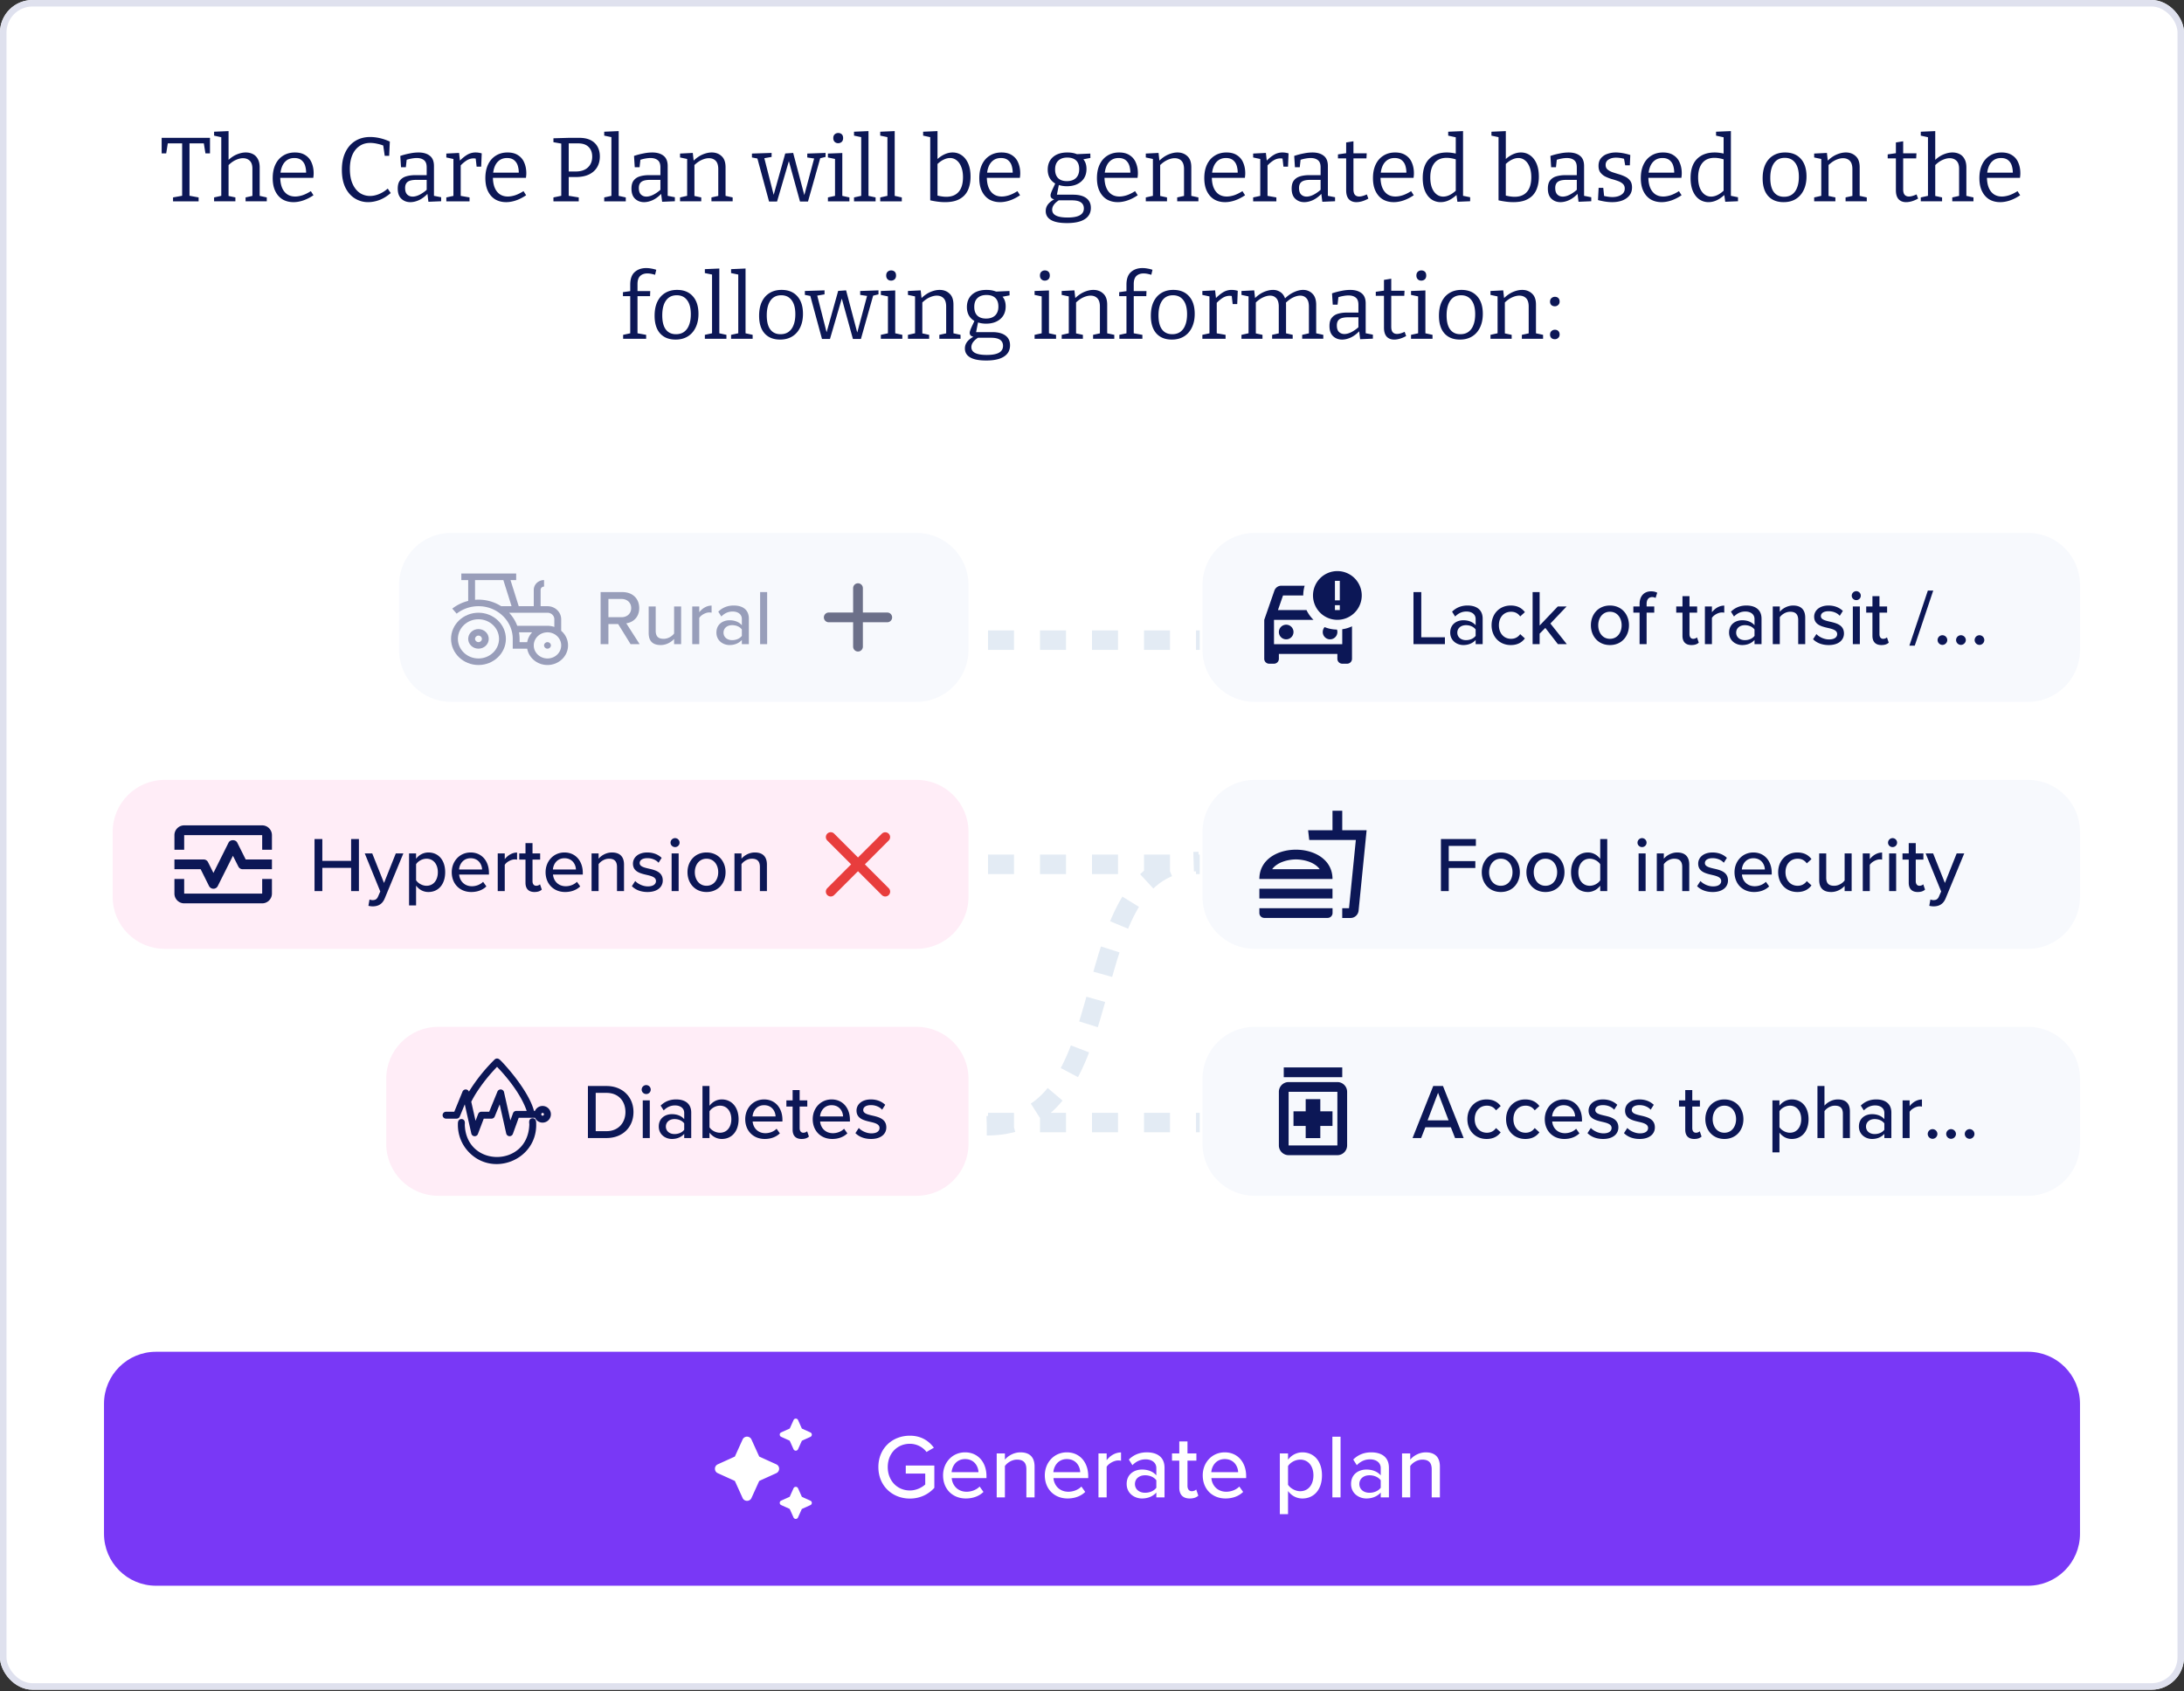 <svg xmlns="http://www.w3.org/2000/svg" width="572" height="443" fill="none"><rect width="100%" height="100%" fill="#333333" stroke="none"/><g clip-path="url(#a)"><rect width="572" height="442.619" fill="#fff" rx="8.512"/><path fill="#0C1756" d="M45.32 52.738v-1.025l2.764-.5-.381.524V37.199l.429.357h-4.6l.477-.405-.477 3.027H42.34v-4.076h12.656v4.076h-1.192l-.477-2.98.477.358h-4.6l.43-.357v14.538l-.358-.524 2.74.5v1.025H45.32zm10.75 0v-1.025l2.17-.477-.287.358V35.626l.286.381-2.168-.477v-1.025l3.79-.166v8.055l-.43-.095c.779-.81 1.597-1.406 2.455-1.788.874-.38 1.7-.572 2.479-.572.699 0 1.326.144 1.883.43.556.285.985.723 1.286 1.31.318.572.477 1.303.477 2.193v7.722l-.238-.334 2.097.453v1.025h-5.553v-1.025l2.05-.453-.263.358V44.3c.016-.985-.206-1.708-.667-2.169-.46-.46-1.064-.691-1.811-.691-.572 0-1.208.159-1.907.477-.699.318-1.374.818-2.026 1.501l.167-.405v8.604l-.238-.334 2.026.43v1.024H56.07zm20.786.215c-1.064 0-2.01-.239-2.836-.716-.81-.492-1.446-1.207-1.907-2.145-.46-.937-.69-2.08-.69-3.431 0-1.383.237-2.575.714-3.575.477-1.002 1.152-1.772 2.026-2.312.874-.556 1.899-.834 3.074-.834 1.113 0 2.026.238 2.741.715a4.116 4.116 0 0 1 1.62 1.93c.366.826.55 1.772.55 2.836 0 .175-.009.35-.025.525-.016.174-.04.389-.071.643h-9.176v-1.358h7.507l-.214.142a6.086 6.086 0 0 0-.262-1.978 2.937 2.937 0 0 0-.977-1.454c-.461-.365-1.073-.548-1.836-.548-.81 0-1.493.215-2.05.644-.555.429-.968 1.017-1.239 1.764-.27.746-.405 1.612-.405 2.597 0 1.049.151 1.955.453 2.717.302.747.739 1.327 1.31 1.74.589.413 1.304.62 2.146.62.588 0 1.231-.111 1.93-.334.7-.238 1.422-.596 2.17-1.072l.69 1.072c-.89.604-1.78 1.057-2.669 1.359-.89.302-1.748.453-2.574.453zm19.569 0a6.464 6.464 0 0 1-3.48-.978c-1.048-.651-1.883-1.604-2.502-2.86-.604-1.255-.906-2.796-.906-4.623 0-1.796.31-3.337.93-4.624.62-1.287 1.485-2.272 2.597-2.955 1.113-.683 2.408-1.025 3.885-1.025.795 0 1.62.095 2.479.286.858.19 1.748.492 2.669.906l-.167 3.741h-1.167l-.429-2.955.357.381a9.642 9.642 0 0 0-1.93-.596 8.165 8.165 0 0 0-1.788-.214c-1.096 0-2.042.278-2.836.834-.794.54-1.414 1.319-1.86 2.336-.428 1.017-.643 2.232-.643 3.646 0 1.526.23 2.813.692 3.861.46 1.049 1.088 1.851 1.882 2.408.81.54 1.716.81 2.717.81.731 0 1.494-.159 2.288-.477.811-.318 1.589-.802 2.336-1.454l.787 1.168c-.938.81-1.915 1.414-2.932 1.811-1.017.382-2.01.572-2.98.572zm17.232-1.288-.31-.428 2.193.428v1.05l-3.337.142-.286-2.288.167.072c-.699.762-1.454 1.342-2.264 1.74-.811.38-1.597.572-2.36.572-.921 0-1.7-.294-2.335-.882-.636-.588-.954-1.478-.954-2.67 0-.937.199-1.652.596-2.145.397-.508.946-.866 1.645-1.072.699-.207 1.509-.31 2.431-.31h3.122l-.215.238v-2.288c0-.873-.23-1.493-.691-1.859-.461-.381-1.096-.572-1.907-.572-.429 0-.889.048-1.382.143a9.09 9.09 0 0 0-1.525.405l.286-.31-.239 2.17h-1.263l-.19-2.956a18.39 18.39 0 0 1 2.55-.667 11.236 11.236 0 0 1 2.192-.238c1.272 0 2.265.285 2.98.858.731.556 1.096 1.453 1.096 2.693v8.175zm-7.555-2.43c0 .778.183 1.35.548 1.715.381.366.858.549 1.43.549.556 0 1.168-.167 1.835-.5a8.876 8.876 0 0 0 1.978-1.407l-.143.5V46.9l.215.214h-2.836c-1.128 0-1.915.175-2.36.525-.445.333-.667.866-.667 1.596zm10.793 3.503v-1.025l2.098-.453-.239.358V41.346l.263.357-2.122-.453v-1.025l3.337-.166.262 2.335-.262-.095c.715-.747 1.414-1.327 2.097-1.74a4.252 4.252 0 0 1 2.241-.62c.508 0 1.04.08 1.597.239l-.143 3.48h-1.192l-.286-2.503.214.429a2.373 2.373 0 0 0-.357-.072 3.064 3.064 0 0 0-.381-.023c-.636 0-1.256.19-1.859.572a8.504 8.504 0 0 0-1.693 1.477l.191-.572v8.652l-.286-.358 2.598.453v1.025h-6.078zm15.658.215c-1.065 0-2.01-.239-2.837-.716-.81-.492-1.446-1.207-1.906-2.145-.461-.937-.691-2.08-.691-3.431 0-1.383.238-2.575.715-3.575.476-1.002 1.151-1.772 2.025-2.312.874-.556 1.899-.834 3.075-.834 1.112 0 2.026.238 2.741.715a4.112 4.112 0 0 1 1.62 1.93c.366.826.549 1.772.549 2.836 0 .175-.008.35-.024.525-.016.174-.04.389-.072.643h-9.176v-1.358h7.508l-.215.142a6.073 6.073 0 0 0-.262-1.978 2.93 2.93 0 0 0-.977-1.454c-.461-.365-1.072-.548-1.835-.548-.81 0-1.494.215-2.05.644-.556.429-.969 1.017-1.239 1.764-.27.746-.405 1.612-.405 2.597 0 1.049.151 1.955.453 2.717.301.747.738 1.327 1.31 1.74.588.413 1.303.62 2.145.62.588 0 1.232-.111 1.931-.334.699-.238 1.422-.596 2.169-1.072l.691 1.072c-.89.604-1.78 1.057-2.669 1.359-.89.302-1.748.453-2.574.453zm18.186-6.579h-2.216l.429-.357v5.625l-.334-.406 2.955.477v1.025h-6.625v-1.025l2.407-.5-.358.429v-14.42l.405.453-2.454-.429v-1.025l4.051-.119h2.693c1.224 0 2.233.207 3.027.62.795.413 1.39.985 1.788 1.716.397.73.596 1.581.596 2.55 0 1.065-.239 2.002-.715 2.813-.477.81-1.192 1.445-2.145 1.906-.938.445-2.106.667-3.504.667zm.667-8.818h-2.812l.358-.357v8.08l-.429-.358h2.216c1.398 0 2.471-.35 3.218-1.049.762-.7 1.144-1.645 1.144-2.836 0-1.08-.318-1.93-.954-2.55-.619-.62-1.533-.93-2.741-.93zm10.63 13.967-.214-.263 2.073.453v1.025h-5.648v-1.025l2.073-.453-.19.263V35.745l.19.214-2.073-.429v-1.025l3.789-.166v17.184zm12.834.142-.31-.428 2.192.428v1.05l-3.336.142-.286-2.288.167.072c-.7.762-1.454 1.342-2.265 1.74-.81.38-1.596.572-2.359.572-.922 0-1.7-.294-2.336-.882-.635-.588-.953-1.478-.953-2.67 0-.937.199-1.652.596-2.145.397-.508.945-.866 1.644-1.072.699-.207 1.51-.31 2.431-.31h3.122l-.214.238v-2.288c0-.873-.23-1.493-.691-1.859-.461-.381-1.097-.572-1.907-.572-.429 0-.89.048-1.382.143-.477.08-.985.215-1.526.405l.286-.31-.238 2.17h-1.263l-.191-2.956a18.463 18.463 0 0 1 2.55-.667 11.253 11.253 0 0 1 2.193-.238c1.271 0 2.264.285 2.979.858.731.556 1.097 1.453 1.097 2.693v8.175zm-7.556-2.43c0 .778.183 1.35.549 1.715.381.366.858.549 1.43.549.556 0 1.167-.167 1.835-.5a8.899 8.899 0 0 0 1.978-1.407l-.143.5V46.9l.214.214h-2.836c-1.128 0-1.914.175-2.359.525-.445.333-.668.866-.668 1.596zm10.794 3.503v-1.025l2.145-.477-.286.358V41.346l.286.357-2.145-.453v-1.025l3.337-.166.262 2.335-.262-.095c.794-.81 1.62-1.406 2.478-1.788.874-.38 1.7-.572 2.479-.572 1.049 0 1.915.326 2.598.978.699.635 1.04 1.628 1.025 2.979v7.698l-.239-.334 2.098.453v1.025h-5.554v-1.025l2.074-.453-.286.358V44.3c0-.985-.223-1.708-.667-2.169-.445-.46-1.041-.691-1.788-.691-.588 0-1.231.159-1.93.477-.684.318-1.359.81-2.026 1.477l.167-.381v8.604l-.239-.334 2.026.43v1.024h-5.553zm33.319-12.513 4.791-.166v1.048l-1.669.406.334-.286-3.265 11.559h-2.098l-3.098-11.25h.381l-3.289 11.25h-2.097l-3.122-11.512.286.286-1.645-.31v-1.025l5.148-.166v1.048l-2.168.382.214-.239 2.646 10.368h-.31l3.193-11.416 2.074-.143 3.074 11.63h-.309l2.788-10.391.215.262-2.074-.31v-1.025zm9.176 11.297-.215-.262 2.074.453v1.025h-5.625v-1.025l2.074-.453-.215.263V41.465l.191.214-2.05-.429v-1.025l3.766-.142v11.44zm-1.097-14.014c-.365 0-.667-.119-.905-.357-.239-.238-.358-.564-.358-.977 0-.43.119-.755.358-.977.254-.239.564-.358.929-.358.382 0 .691.111.93.334.238.222.357.556.357 1 0 .43-.127.764-.381 1.002a1.362 1.362 0 0 1-.93.334zm7.956 14.014-.215-.262 2.074.453v1.025h-5.649v-1.025l2.074-.453-.191.263V35.745l.191.214-2.074-.429v-1.025l3.79-.166v17.184zm6.866 0-.215-.262 2.074.453v1.025h-5.649v-1.025l2.074-.453-.191.263V35.745l.191.214-2.074-.429v-1.025l3.79-.166v17.184zm13.164 1.43c-.572 0-1.184-.04-1.835-.119a21.873 21.873 0 0 1-2.026-.357V35.459l.381.548-2.24-.477v-1.025l3.766-.166v7.84l-.263-.285c.668-.636 1.359-1.12 2.074-1.454.715-.334 1.43-.5 2.145-.5.89 0 1.684.246 2.383.738.715.493 1.279 1.208 1.692 2.145.414.938.62 2.09.62 3.456 0 1.033-.135 1.962-.405 2.789-.254.826-.651 1.525-1.192 2.097-.54.572-1.231 1.017-2.073 1.335-.842.302-1.851.453-3.027.453zm.357-1.406c1.415 0 2.495-.437 3.242-1.31.747-.874 1.12-2.145 1.12-3.814 0-1.048-.151-1.946-.453-2.693-.286-.747-.683-1.319-1.192-1.716a2.68 2.68 0 0 0-1.739-.62c-.556 0-1.136.151-1.74.453-.588.286-1.184.731-1.788 1.335l.239-.691v9.2l-.263-.525c.97.254 1.828.381 2.574.381zm14.065 1.407c-1.065 0-2.01-.239-2.837-.716-.81-.492-1.446-1.207-1.906-2.145-.461-.937-.691-2.08-.691-3.431 0-1.383.238-2.575.715-3.575.476-1.002 1.151-1.772 2.025-2.312.874-.556 1.899-.834 3.075-.834 1.112 0 2.026.238 2.741.715a4.112 4.112 0 0 1 1.62 1.93c.366.826.549 1.772.549 2.836 0 .175-.008.35-.024.525-.016.174-.04.389-.072.643h-9.176v-1.358h7.508l-.215.142a6.073 6.073 0 0 0-.262-1.978 2.93 2.93 0 0 0-.977-1.454c-.461-.365-1.072-.548-1.835-.548-.81 0-1.494.215-2.05.644-.556.429-.969 1.017-1.239 1.764-.27.746-.405 1.612-.405 2.597 0 1.049.151 1.955.453 2.717.301.747.738 1.327 1.31 1.74.588.413 1.303.62 2.145.62.588 0 1.232-.111 1.931-.334.699-.238 1.422-.596 2.169-1.072l.691 1.072c-.89.604-1.78 1.057-2.669 1.359-.89.302-1.748.453-2.574.453zm17.519 5.481c-1.859 0-3.25-.27-4.171-.81-.922-.54-1.382-1.319-1.382-2.336 0-.715.238-1.35.715-1.906.476-.557 1.175-1.041 2.097-1.454l.024.381c-.509-.032-.898-.135-1.168-.31a.911.911 0 0 1-.405-.786c0-.127.016-.255.047-.382.032-.127.088-.302.167-.524.096-.238.231-.548.405-.93.191-.397.429-.913.715-1.549l.048.334c-.683-.365-1.208-.858-1.573-1.478-.365-.635-.548-1.382-.548-2.24 0-1.382.453-2.479 1.358-3.289.922-.81 2.185-1.215 3.79-1.215 1.08 0 2.01.19 2.788.572l-.524-.12 3.742-.167.024 1.145-2.217.428.167-.285c.334.317.588.707.763 1.167.174.461.262.986.262 1.573 0 1.399-.469 2.503-1.406 3.313-.938.81-2.185 1.216-3.742 1.216-.89 0-1.708-.151-2.455-.453l.429-.215-.62 3.123-.405-.239h4.672c1.525 0 2.685.302 3.479.906.795.588 1.192 1.438 1.192 2.55 0 1.287-.532 2.272-1.597 2.955-1.049.684-2.606 1.025-4.671 1.025zm.167-1.454c1.445 0 2.518-.198 3.217-.595.699-.398 1.049-.993 1.049-1.788 0-.7-.262-1.231-.787-1.597-.524-.35-1.311-.524-2.359-.524h-3.79l.548-.12c-1.271.795-1.906 1.653-1.906 2.575 0 .683.325 1.191.977 1.525.667.35 1.684.524 3.051.524zm-.191-9.533c1.017 0 1.811-.27 2.383-.81.572-.556.858-1.335.858-2.336s-.27-1.756-.81-2.264c-.54-.509-1.311-.763-2.312-.763-1.017 0-1.803.27-2.359.81-.557.525-.835 1.295-.835 2.312 0 .986.263 1.74.787 2.264.54.525 1.303.787 2.288.787zm13.32 5.505c-1.064 0-2.01-.238-2.836-.715-.81-.492-1.446-1.207-1.907-2.145-.46-.937-.691-2.08-.691-3.431 0-1.383.239-2.575.715-3.575.477-1.002 1.152-1.772 2.026-2.312.874-.556 1.899-.834 3.075-.834 1.112 0 2.025.238 2.74.715a4.114 4.114 0 0 1 1.621 1.93c.366.826.548 1.772.548 2.836 0 .175-.008.35-.024.525-.015.174-.039.389-.071.643h-9.176v-1.358h7.508l-.215.142a6.073 6.073 0 0 0-.262-1.978c-.191-.603-.516-1.088-.977-1.454-.461-.365-1.073-.548-1.835-.548-.811 0-1.494.215-2.05.644-.556.429-.969 1.017-1.239 1.764-.27.746-.406 1.612-.406 2.597 0 1.049.151 1.955.453 2.717.302.747.739 1.327 1.311 1.74.588.413 1.303.62 2.145.62.588 0 1.232-.111 1.931-.334.699-.238 1.422-.596 2.168-1.072l.692 1.072c-.89.604-1.78 1.057-2.67 1.359-.889.302-1.747.453-2.574.453zm7.362-.214v-1.025l2.145-.477-.286.358V41.346l.286.357-2.145-.453v-1.025l3.336-.166.263 2.335-.263-.095c.795-.81 1.621-1.406 2.479-1.788.874-.38 1.7-.572 2.479-.572 1.048 0 1.914.326 2.598.978.699.635 1.04 1.628 1.024 2.979v7.698l-.238-.334 2.097.453v1.025h-5.553v-1.025l2.074-.453-.286.358V44.3c0-.985-.223-1.708-.668-2.169-.444-.46-1.04-.691-1.787-.691-.588 0-1.231.159-1.931.477-.683.318-1.358.81-2.025 1.477l.166-.381v8.604l-.238-.334 2.026.43v1.024h-5.553zm20.754.215c-1.064 0-2.01-.239-2.836-.716-.81-.492-1.446-1.207-1.907-2.145-.46-.937-.691-2.08-.691-3.431 0-1.383.239-2.575.715-3.575.477-1.002 1.152-1.772 2.026-2.312.874-.556 1.899-.834 3.075-.834 1.112 0 2.025.238 2.74.715a4.12 4.12 0 0 1 1.621 1.93c.365.826.548 1.772.548 2.836 0 .175-.008.35-.024.525-.016.174-.039.389-.071.643h-9.176v-1.358h7.508l-.215.142a6.073 6.073 0 0 0-.262-1.978c-.191-.603-.517-1.088-.977-1.454-.461-.365-1.073-.548-1.835-.548-.811 0-1.494.215-2.05.644-.556.429-.969 1.017-1.239 1.764-.271.746-.406 1.612-.406 2.597 0 1.049.151 1.955.453 2.717.302.747.739 1.327 1.311 1.74.588.413 1.303.62 2.145.62.588 0 1.231-.111 1.931-.334.699-.238 1.422-.596 2.168-1.072l.692 1.072c-.89.604-1.78 1.057-2.67 1.359-.89.302-1.748.453-2.574.453zm7.362-.215v-1.025l2.097-.453-.238.358V41.346l.262.357-2.121-.453v-1.025l3.336-.166.263 2.335-.263-.095c.715-.747 1.414-1.327 2.098-1.74a4.249 4.249 0 0 1 2.24-.62c.508 0 1.041.08 1.597.239l-.143 3.48h-1.192l-.286-2.503.215.429a2.412 2.412 0 0 0-.358-.072 3.064 3.064 0 0 0-.381-.023c-.636 0-1.255.19-1.859.572a8.472 8.472 0 0 0-1.692 1.477l.19-.572v8.652l-.286-.358 2.598.453v1.025h-6.077zm19.571-1.072-.31-.43 2.192.43v1.048l-3.336.143-.286-2.288.167.072c-.7.762-1.454 1.342-2.265 1.74-.81.38-1.596.572-2.359.572-.922 0-1.7-.294-2.336-.882-.635-.588-.953-1.478-.953-2.67 0-.937.199-1.652.596-2.145.397-.508.945-.866 1.644-1.072.699-.207 1.51-.31 2.431-.31h3.122l-.214.238v-2.288c0-.873-.23-1.493-.691-1.859-.461-.381-1.097-.572-1.907-.572-.429 0-.89.048-1.382.143-.477.08-.985.215-1.526.405l.286-.31-.238 2.17h-1.263l-.191-2.956a18.463 18.463 0 0 1 2.55-.667 11.253 11.253 0 0 1 2.193-.238c1.271 0 2.264.285 2.979.858.731.556 1.097 1.453 1.097 2.693v8.175zm-7.556-2.431c0 .778.183 1.35.549 1.715.381.366.858.549 1.43.549.556 0 1.167-.167 1.835-.5a8.899 8.899 0 0 0 1.978-1.407l-.143.5V46.9l.214.214h-2.836c-1.128 0-1.914.175-2.359.525-.445.333-.668.866-.668 1.596zm15.012 3.718c-.826 0-1.477-.255-1.954-.763-.477-.524-.715-1.311-.715-2.36v-8.65l.31.31h-2.455v-1.05l2.479-.357-.334.38v-3.145l1.907-.31v3.456l-.262-.31h3.741l-.071 1.335h-3.67l.262-.31v8.39c0 .666.127 1.151.381 1.453.27.302.644.453 1.12.453.286 0 .596-.048.93-.143.333-.096.691-.23 1.072-.405l.405 1.096c-1.128.62-2.176.93-3.146.93zm9.787 0c-1.065 0-2.01-.239-2.837-.716-.81-.492-1.445-1.207-1.906-2.145-.461-.937-.691-2.08-.691-3.431 0-1.383.238-2.575.715-3.575.476-1.002 1.152-1.772 2.025-2.312.874-.556 1.899-.834 3.075-.834 1.112 0 2.026.238 2.741.715a4.112 4.112 0 0 1 1.62 1.93c.366.826.549 1.772.549 2.836 0 .175-.008.35-.024.525-.016.174-.04.389-.072.643h-9.176v-1.358h7.508l-.215.142a6.073 6.073 0 0 0-.262-1.978 2.93 2.93 0 0 0-.977-1.454c-.461-.365-1.072-.548-1.835-.548-.81 0-1.494.215-2.05.644-.556.429-.969 1.017-1.239 1.764-.27.746-.405 1.612-.405 2.597 0 1.049.151 1.955.453 2.717.302.747.738 1.327 1.31 1.74.588.413 1.303.62 2.145.62.588 0 1.232-.111 1.931-.334.699-.238 1.422-.596 2.169-1.072l.691 1.072c-.89.604-1.78 1.057-2.669 1.359-.89.302-1.748.453-2.574.453zm12.295 0a4.205 4.205 0 0 1-2.384-.716c-.715-.492-1.279-1.207-1.692-2.145-.413-.953-.62-2.105-.62-3.455 0-2.209.565-3.877 1.693-5.005 1.128-1.128 2.677-1.692 4.647-1.692a9.1 9.1 0 0 1 1.287.095c.461.063.93.159 1.406.286l-.381.214v-4.79l.214.262-2.192-.477v-1.025l3.885-.166V51.57l-.286-.334 2.145.43v1.048l-3.337.143-.286-2.05.238.096c-.715.683-1.438 1.2-2.169 1.549a5.08 5.08 0 0 1-2.168.5zm.667-1.454c.556 0 1.128-.143 1.716-.43.604-.301 1.208-.746 1.811-1.334l-.238.644v-9.033l.262.476c-.969-.317-1.851-.476-2.645-.476-1.399 0-2.463.453-3.194 1.358-.731.906-1.096 2.161-1.096 3.766 0 1.049.143 1.954.429 2.717.302.747.707 1.319 1.215 1.716a2.813 2.813 0 0 0 1.74.596zm18.351 1.453c-.572 0-1.184-.04-1.835-.119a21.873 21.873 0 0 1-2.026-.357V35.459l.381.548-2.24-.477v-1.025l3.766-.166v7.84l-.263-.285c.668-.636 1.359-1.12 2.074-1.454.715-.334 1.43-.5 2.145-.5.89 0 1.684.246 2.383.738.715.493 1.279 1.208 1.692 2.145.414.938.62 2.09.62 3.456 0 1.033-.135 1.962-.405 2.789-.254.826-.652 1.525-1.192 2.097-.54.572-1.231 1.017-2.073 1.335-.842.302-1.851.453-3.027.453zm.357-1.406c1.415 0 2.495-.437 3.242-1.31.747-.874 1.12-2.145 1.12-3.814 0-1.048-.151-1.946-.453-2.693-.286-.747-.683-1.319-1.192-1.716a2.68 2.68 0 0 0-1.739-.62c-.557 0-1.136.151-1.74.453-.588.286-1.184.731-1.788 1.335l.239-.691v9.2l-.263-.525c.97.254 1.828.381 2.574.381zm18.188.12-.31-.43 2.192.43v1.048l-3.336.143-.286-2.288.167.072c-.699.762-1.454 1.342-2.265 1.74-.81.38-1.596.572-2.359.572-.922 0-1.7-.294-2.336-.882-.635-.588-.953-1.478-.953-2.67 0-.937.199-1.652.596-2.145.397-.508.945-.866 1.644-1.072.699-.207 1.51-.31 2.431-.31h3.122l-.214.238v-2.288c0-.873-.23-1.493-.691-1.859-.461-.381-1.097-.572-1.907-.572-.429 0-.89.048-1.382.143-.477.08-.985.215-1.526.405l.286-.31-.238 2.17h-1.263l-.191-2.956a18.463 18.463 0 0 1 2.55-.667 11.253 11.253 0 0 1 2.193-.238c1.271 0 2.264.285 2.979.858.731.556 1.097 1.453 1.097 2.693v8.175zm-7.556-2.431c0 .778.183 1.35.549 1.715.381.366.858.549 1.43.549.556 0 1.167-.167 1.835-.5a8.899 8.899 0 0 0 1.978-1.407l-.143.5V46.9l.214.214h-2.836c-1.128 0-1.914.175-2.359.525-.445.333-.668.866-.668 1.596zm13.201-6.03c0 .508.167.905.501 1.191.333.286.762.525 1.287.715.524.175 1.08.35 1.668.525.588.174 1.144.389 1.668.643.525.254.954.604 1.287 1.049.334.445.501 1.033.501 1.764 0 .842-.231 1.549-.691 2.12-.461.573-1.089 1.01-1.883 1.311-.779.286-1.653.43-2.622.43-.588 0-1.191-.048-1.811-.144a17.7 17.7 0 0 1-1.907-.405l.167-3.193h1.216l.238 2.335-.215-.262c.366.096.763.175 1.192.239.429.063.826.095 1.192.095.572 0 1.096-.08 1.573-.239.492-.174.889-.42 1.191-.738.302-.334.453-.747.453-1.24 0-.524-.167-.937-.5-1.239-.318-.302-.739-.548-1.263-.739a20.726 20.726 0 0 0-1.669-.524 11.38 11.38 0 0 1-1.644-.644 3.802 3.802 0 0 1-1.287-1.048c-.334-.43-.501-1.017-.501-1.764 0-.81.207-1.47.62-1.978a3.662 3.662 0 0 1 1.668-1.144 6.504 6.504 0 0 1 2.241-.381c.54 0 1.136.055 1.787.166.651.112 1.319.278 2.002.5l-.119 2.694h-1.216l-.357-1.978.286.334c-.826-.239-1.605-.358-2.336-.358-.778 0-1.43.167-1.954.5-.509.318-.763.787-.763 1.407zm14.647 9.748c-1.065 0-2.01-.239-2.836-.716-.811-.492-1.446-1.207-1.907-2.145-.461-.937-.691-2.08-.691-3.431 0-1.383.238-2.575.715-3.575.476-1.002 1.152-1.772 2.026-2.312.873-.556 1.898-.834 3.074-.834 1.112 0 2.026.238 2.741.715a4.12 4.12 0 0 1 1.621 1.93c.365.826.548 1.772.548 2.836 0 .175-.008.35-.024.525-.016.174-.04.389-.072.643h-9.175v-1.358h7.507l-.214.142a6.1 6.1 0 0 0-.263-1.978 2.93 2.93 0 0 0-.977-1.454c-.461-.365-1.072-.548-1.835-.548-.81 0-1.494.215-2.05.644-.556.429-.969 1.017-1.239 1.764-.27.746-.405 1.612-.405 2.597 0 1.049.151 1.955.453 2.717.302.747.739 1.327 1.311 1.74.587.413 1.302.62 2.145.62.587 0 1.231-.111 1.93-.334.699-.238 1.422-.596 2.169-1.072l.691 1.072c-.89.604-1.78 1.057-2.669 1.359-.89.302-1.748.453-2.574.453zm12.295 0a4.205 4.205 0 0 1-2.384-.716c-.715-.492-1.279-1.207-1.692-2.145-.413-.953-.619-2.105-.619-3.455 0-2.209.564-3.877 1.692-5.005 1.128-1.128 2.677-1.692 4.647-1.692a9.1 9.1 0 0 1 1.287.095c.461.063.93.159 1.406.286l-.381.214v-4.79l.215.262-2.193-.477v-1.025l3.885-.166V51.57l-.286-.334 2.145.43v1.048l-3.337.143-.286-2.05.238.096c-.715.683-1.438 1.2-2.168 1.549-.715.334-1.438.5-2.169.5zm.667-1.454c.556 0 1.128-.143 1.716-.43.604-.301 1.208-.746 1.811-1.334l-.238.644v-9.033l.262.476c-.969-.317-1.851-.476-2.645-.476-1.398 0-2.463.453-3.194 1.358-.731.906-1.096 2.161-1.096 3.766 0 1.049.143 1.954.429 2.717.302.747.707 1.319 1.215 1.716a2.817 2.817 0 0 0 1.74.596zm19.4-11.56c1.747 0 3.114.549 4.099 1.645 1.001 1.096 1.501 2.645 1.501 4.647 0 1.351-.246 2.535-.738 3.552-.477 1-1.16 1.78-2.05 2.335-.89.556-1.962.834-3.218.834-1.716 0-3.058-.532-4.027-1.596-.97-1.08-1.454-2.63-1.454-4.648 0-1.398.23-2.598.691-3.599.477-1.017 1.152-1.795 2.026-2.335.89-.556 1.946-.834 3.17-.834zm-.096 1.407c-1.223 0-2.161.46-2.812 1.382-.651.922-.977 2.216-.977 3.885 0 1.636.31 2.868.929 3.694.62.826 1.51 1.24 2.67 1.24.842 0 1.549-.207 2.121-.62.588-.43 1.025-1.033 1.311-1.812.302-.778.452-1.708.452-2.788 0-1.62-.325-2.852-.977-3.694-.635-.858-1.541-1.287-2.717-1.287zm7.703 11.392v-1.025l2.145-.477-.286.358V41.346l.286.357-2.145-.453v-1.025l3.337-.166.262 2.335-.262-.095c.794-.81 1.62-1.406 2.478-1.788.874-.38 1.701-.572 2.479-.572 1.049 0 1.915.326 2.598.978.699.635 1.041 1.628 1.025 2.979v7.698l-.239-.334 2.098.453v1.025h-5.553v-1.025l2.073-.453-.286.358V44.3c0-.985-.222-1.708-.667-2.169-.445-.46-1.041-.691-1.788-.691-.588 0-1.231.159-1.93.477-.683.318-1.359.81-2.026 1.477l.167-.381v8.604l-.239-.334 2.026.43v1.024h-5.553zm24.072.215c-.826 0-1.478-.255-1.954-.763-.477-.524-.715-1.311-.715-2.36v-8.65l.309.31h-2.454v-1.05l2.478-.357-.333.38v-3.145l1.906-.31v3.456l-.262-.31h3.742l-.072 1.335h-3.67l.262-.31v8.39c0 .666.127 1.151.382 1.453.27.302.643.453 1.12.453.286 0 .596-.048.929-.143a7.69 7.69 0 0 0 1.073-.405l.405 1.096c-1.128.62-2.177.93-3.146.93zm3.85-.215v-1.025l2.169-.477-.286.358V35.626l.286.381-2.169-.477v-1.025l3.789-.166v8.055l-.429-.095c.779-.81 1.597-1.406 2.455-1.788.874-.38 1.7-.572 2.479-.572.699 0 1.327.144 1.883.43.556.285.985.723 1.287 1.31.318.572.476 1.303.476 2.193v7.722l-.238-.334 2.097.453v1.025h-5.553v-1.025l2.05-.453-.262.358V44.3c.016-.985-.207-1.708-.668-2.169-.46-.46-1.064-.691-1.811-.691-.572 0-1.207.159-1.907.477-.699.318-1.374.818-2.025 1.501l.166-.405v8.604l-.238-.334 2.026.43v1.024h-5.577zm20.785.215c-1.064 0-2.01-.239-2.836-.716-.81-.492-1.446-1.207-1.906-2.145-.461-.937-.692-2.08-.692-3.431 0-1.383.239-2.575.715-3.575.477-1.002 1.152-1.772 2.026-2.312.874-.556 1.899-.834 3.075-.834 1.112 0 2.026.238 2.741.715a4.118 4.118 0 0 1 1.62 1.93c.366.826.548 1.772.548 2.836 0 .175-.008.35-.023.525-.016.174-.04.389-.072.643h-9.176v-1.358h7.508l-.215.142a6.073 6.073 0 0 0-.262-1.978c-.191-.603-.516-1.088-.977-1.454-.461-.365-1.073-.548-1.835-.548-.811 0-1.494.215-2.05.644-.556.429-.969 1.017-1.239 1.764-.27.746-.405 1.612-.405 2.597 0 1.049.151 1.955.452 2.717.302.747.739 1.327 1.311 1.74.588.413 1.303.62 2.145.62.588 0 1.232-.111 1.931-.334.699-.238 1.422-.596 2.169-1.072l.691 1.072c-.89.604-1.78 1.057-2.67 1.359-.889.302-1.747.453-2.574.453zM163.201 88.737v-1.025l2.097-.453-.238.286V77.322l.238.262h-2.145v-1.049l2.193-.31-.286.358v-2.002c0-1.493.381-2.59 1.144-3.289.779-.715 1.795-1.073 3.051-1.073.413 0 .834.04 1.263.12a8.02 8.02 0 0 1 1.358.333l-.31 1.311a10.126 10.126 0 0 0-1.048-.262 5.229 5.229 0 0 0-.977-.095c-.779 0-1.407.222-1.883.667-.461.445-.691 1.152-.691 2.121v2.169l-.31-.334h3.646l-.047 1.335h-3.528l.239-.262v10.2l-.239-.262 2.503.453v1.025h-6.03zm14.131-12.799c1.747 0 3.114.549 4.099 1.645 1.001 1.096 1.501 2.645 1.501 4.647 0 1.351-.246 2.535-.738 3.552-.477 1-1.16 1.78-2.05 2.335-.89.556-1.962.835-3.218.835-1.716 0-3.058-.533-4.027-1.597-.97-1.08-1.454-2.63-1.454-4.648 0-1.398.23-2.598.691-3.599.477-1.016 1.152-1.795 2.026-2.335.889-.556 1.946-.835 3.17-.835zm-.096 1.407c-1.223 0-2.161.46-2.812 1.382-.652.922-.977 2.217-.977 3.885 0 1.636.31 2.868.929 3.694.62.826 1.51 1.24 2.67 1.24.842 0 1.549-.207 2.121-.62.588-.43 1.025-1.033 1.311-1.812.301-.778.452-1.708.452-2.788 0-1.62-.325-2.852-.977-3.694-.635-.858-1.541-1.287-2.717-1.287zm11.159 10.176-.215-.262 2.074.453v1.025h-5.649v-1.025l2.074-.453-.191.262V71.745l.191.214-2.074-.429v-1.025l3.79-.166v17.183zm6.866 0-.215-.262 2.074.453v1.025h-5.649v-1.025l2.074-.453-.191.262V71.745l.191.214-2.074-.429v-1.025l3.79-.166v17.183zm9.442-11.583c1.747 0 3.114.549 4.099 1.645 1.001 1.096 1.501 2.645 1.501 4.647 0 1.351-.246 2.535-.738 3.552-.477 1-1.16 1.78-2.05 2.335-.89.556-1.962.835-3.218.835-1.716 0-3.058-.533-4.027-1.597-.97-1.08-1.454-2.63-1.454-4.648 0-1.398.23-2.598.691-3.599.477-1.016 1.152-1.795 2.026-2.335.89-.556 1.946-.835 3.17-.835zm-.096 1.407c-1.223 0-2.161.46-2.812 1.382-.651.922-.977 2.217-.977 3.885 0 1.636.31 2.868.929 3.694.62.826 1.51 1.24 2.67 1.24.842 0 1.549-.207 2.121-.62.588-.43 1.025-1.033 1.311-1.812.302-.778.452-1.708.452-2.788 0-1.62-.325-2.852-.977-3.694-.635-.858-1.541-1.287-2.717-1.287zm20.68-1.12 4.791-.167v1.048l-1.669.406.334-.287-3.265 11.56h-2.097l-3.099-11.25h.382l-3.289 11.25h-2.098l-3.122-11.512.286.286-1.644-.31v-1.025l5.148-.166v1.048l-2.169.382.214-.239 2.646 10.368h-.31l3.194-11.416 2.073-.143 3.075 11.63h-.31l2.788-10.391.215.262-2.074-.31v-1.025zm9.176 11.296-.215-.262 2.074.453v1.025h-5.625v-1.025l2.074-.453-.215.262V77.465l.191.214-2.05-.429v-1.025l3.766-.142v11.44zm-1.096-14.014c-.366 0-.668-.119-.906-.357s-.358-.564-.358-.977c0-.43.12-.755.358-.977.254-.239.564-.358.929-.358.382 0 .692.111.93.334.238.222.357.556.357 1 0 .43-.127.763-.381 1.002a1.361 1.361 0 0 1-.929.334zm4.429 15.23v-1.025l2.145-.476-.286.357V77.346l.286.357-2.145-.453v-1.025l3.337-.166.262 2.335-.262-.095c.794-.81 1.62-1.406 2.478-1.788.874-.38 1.7-.572 2.479-.572 1.049 0 1.915.326 2.598.978.699.635 1.041 1.628 1.025 2.979v7.698l-.239-.334 2.098.453v1.025h-5.554v-1.025l2.074-.453-.286.358V80.3c0-.985-.222-1.708-.667-2.169-.445-.46-1.041-.691-1.788-.691-.588 0-1.231.159-1.93.477-.684.317-1.359.81-2.026 1.477l.167-.381v8.604l-.239-.334 2.026.43v1.024h-5.553zm20.468 5.696c-1.859 0-3.249-.27-4.171-.81-.921-.54-1.382-1.319-1.382-2.336 0-.715.238-1.35.715-1.906.477-.557 1.176-1.041 2.097-1.454l.024.381c-.508-.032-.897-.135-1.168-.31a.911.911 0 0 1-.405-.786c0-.127.016-.254.048-.382.032-.127.087-.302.167-.524.095-.238.23-.548.405-.93.191-.397.429-.913.715-1.549l.048.334c-.684-.365-1.208-.858-1.573-1.478-.366-.635-.549-1.382-.549-2.24 0-1.382.453-2.479 1.359-3.289.922-.81 2.185-1.216 3.789-1.216 1.081 0 2.01.191 2.789.573l-.524-.12 3.741-.166.024 1.144-2.216.428.167-.285c.333.317.588.707.762 1.167.175.461.262.985.262 1.573 0 1.399-.468 2.503-1.406 3.313-.937.81-2.184 1.216-3.742 1.216-.889 0-1.708-.151-2.454-.453l.429-.215-.62 3.123-.405-.239h4.671c1.525 0 2.685.302 3.48.906.794.588 1.191 1.438 1.191 2.55 0 1.287-.532 2.272-1.596 2.955-1.049.684-2.606 1.025-4.672 1.025zm.167-1.454c1.446 0 2.519-.198 3.218-.596.699-.397 1.048-.993 1.048-1.787 0-.7-.262-1.231-.786-1.597-.525-.35-1.311-.524-2.36-.524h-3.789l.548-.12c-1.271.795-1.907 1.653-1.907 2.575 0 .683.326 1.191.977 1.525.668.35 1.685.524 3.051.524zm-.191-9.533c1.017 0 1.812-.27 2.384-.81.572-.556.858-1.335.858-2.336s-.27-1.756-.811-2.264c-.54-.509-1.31-.763-2.311-.763-1.017 0-1.804.27-2.36.81-.556.525-.834 1.295-.834 2.312 0 .986.262 1.74.786 2.264.541.525 1.303.787 2.288.787zm16.488 4.075-.214-.262 2.073.453v1.025h-5.625v-1.025l2.074-.453-.215.262V77.465l.191.214-2.05-.429v-1.025l3.766-.142v11.44zm-1.096-14.014c-.366 0-.668-.119-.906-.357s-.357-.564-.357-.977c0-.43.119-.755.357-.977.254-.239.564-.358.93-.358.381 0 .691.111.929.334.238.222.358.556.358 1 0 .43-.127.763-.382 1.002a1.361 1.361 0 0 1-.929.334zm4.429 15.23v-1.025l2.145-.476-.286.357V77.346l.286.357-2.145-.453v-1.025l3.337-.166.262 2.335-.262-.095c.794-.81 1.621-1.406 2.479-1.788.873-.38 1.7-.572 2.478-.572 1.049 0 1.915.326 2.598.978.699.635 1.041 1.628 1.025 2.979v7.698l-.238-.334 2.097.453v1.025h-5.553v-1.025l2.073-.453-.286.358V80.3c0-.985-.222-1.708-.667-2.169-.445-.46-1.041-.691-1.788-.691-.587 0-1.231.159-1.93.477-.683.317-1.359.81-2.026 1.477l.167-.381v8.604l-.238-.334 2.025.43v1.024h-5.553zm15.106 0v-1.025l2.097-.453-.238.286V77.322l.238.262h-2.145v-1.049l2.193-.31-.286.358v-2.002c0-1.493.381-2.59 1.144-3.289.779-.715 1.796-1.073 3.051-1.073.413 0 .834.04 1.263.12a8.02 8.02 0 0 1 1.358.333l-.309 1.311a10.142 10.142 0 0 0-1.049-.262 5.22 5.22 0 0 0-.977-.095c-.779 0-1.406.222-1.883.667-.461.445-.691 1.152-.691 2.121v2.169l-.31-.334h3.646l-.047 1.335h-3.528l.239-.262v10.2l-.239-.262 2.503.453v1.025h-6.03zm14.131-12.799c1.747 0 3.114.549 4.099 1.645 1.001 1.096 1.502 2.645 1.502 4.647 0 1.351-.247 2.535-.739 3.552-.477 1-1.16 1.78-2.05 2.335-.89.556-1.962.835-3.217.835-1.716 0-3.059-.533-4.028-1.597-.97-1.08-1.454-2.63-1.454-4.648 0-1.398.23-2.598.691-3.599.477-1.016 1.152-1.795 2.026-2.335.89-.556 1.946-.835 3.17-.835zm-.096 1.407c-1.223 0-2.161.46-2.812 1.382-.651.922-.977 2.217-.977 3.885 0 1.636.31 2.868.929 3.694.62.826 1.51 1.24 2.67 1.24.842 0 1.549-.207 2.121-.62.588-.43 1.025-1.033 1.311-1.812.302-.778.453-1.708.453-2.788 0-1.62-.326-2.852-.978-3.694-.635-.858-1.541-1.287-2.717-1.287zm7.703 11.392v-1.025l2.098-.453-.239.358V77.346l.262.357-2.121-.453v-1.025l3.337-.166.262 2.335-.262-.095c.715-.747 1.414-1.327 2.097-1.74a4.25 4.25 0 0 1 2.241-.62c.508 0 1.04.08 1.596.239l-.143 3.48h-1.191l-.286-2.503.214.429a2.373 2.373 0 0 0-.357-.072 3.08 3.08 0 0 0-.382-.023c-.635 0-1.255.19-1.859.572a8.472 8.472 0 0 0-1.692 1.477l.191-.572v8.652l-.286-.358 2.598.453v1.025h-6.078zm21.705-10.415-.262.048c.778-.81 1.604-1.415 2.478-1.812.874-.413 1.693-.62 2.455-.62.969 0 1.78.326 2.431.978.668.635 1.001 1.62 1.001 2.955v7.722l-.238-.334 2.097.453v1.025h-5.529v-1.025l2.026-.453-.262.358V80.3c0-.985-.215-1.708-.644-2.169-.413-.46-.953-.691-1.621-.691-.572 0-1.207.167-1.906.5-.684.334-1.359.843-2.026 1.526l.167-.453c.016.143.024.278.024.405.015.127.023.254.023.382v7.793l-.238-.334 1.978.453v1.025h-5.386v-1.025l2.026-.453-.286.358V80.3c0-.985-.215-1.708-.644-2.169-.413-.46-.953-.691-1.62-.691-.572 0-1.2.159-1.883.477-.684.317-1.359.81-2.026 1.477l.167-.357v8.58l-.239-.334 1.979.43v1.024h-5.506v-1.025l2.145-.476-.286.357V77.346l.286.357-2.145-.453v-1.025l3.337-.166.262 2.335-.262-.095c.778-.81 1.597-1.406 2.455-1.788.873-.38 1.7-.572 2.478-.572.731 0 1.383.2 1.955.596.572.382.985.978 1.239 1.788zm21.071 9.343-.31-.43 2.193.43v1.048l-3.337.143-.286-2.288.167.072c-.699.762-1.454 1.342-2.264 1.74-.811.38-1.597.572-2.36.572-.921 0-1.7-.294-2.335-.882-.636-.588-.954-1.478-.954-2.67 0-.937.199-1.652.596-2.145.397-.508.946-.866 1.645-1.072.699-.207 1.509-.31 2.431-.31h3.122l-.215.238v-2.288c0-.873-.23-1.493-.691-1.859-.461-.381-1.096-.572-1.907-.572-.429 0-.889.048-1.382.143a9.09 9.09 0 0 0-1.525.406l.286-.31-.239 2.168h-1.263l-.19-2.955a18.39 18.39 0 0 1 2.55-.667 11.236 11.236 0 0 1 2.192-.239c1.272 0 2.265.287 2.98.859.731.556 1.096 1.453 1.096 2.693v8.174zm-7.555-2.431c0 .778.183 1.35.548 1.716.381.365.858.548 1.43.548.556 0 1.168-.167 1.835-.5a8.876 8.876 0 0 0 1.978-1.407l-.143.5V82.9l.215.214h-2.836c-1.128 0-1.915.175-2.36.525-.445.333-.667.866-.667 1.596zm15.012 3.718c-.826 0-1.478-.255-1.954-.763-.477-.525-.715-1.311-.715-2.36V77.18l.309.31h-2.454v-1.05l2.478-.358-.333.382v-3.146l1.906-.31v3.456l-.262-.31h3.742l-.072 1.335h-3.67l.262-.31v8.39c0 .666.127 1.151.382 1.453.27.302.643.453 1.12.453.286 0 .596-.048.929-.143.334-.095.691-.23 1.073-.405l.405 1.096c-1.128.62-2.177.93-3.146.93zm8.182-1.43-.215-.263 2.074.453v1.025h-5.625v-1.025l2.074-.453-.215.262V77.465l.191.214-2.05-.429v-1.025l3.766-.142v11.44zm-1.096-14.014c-.366 0-.668-.12-.906-.358s-.358-.564-.358-.977c0-.43.12-.755.358-.977.254-.239.564-.358.929-.358.382 0 .692.111.93.334.238.222.357.556.357 1 0 .43-.127.763-.381 1.002a1.361 1.361 0 0 1-.929.334zm10.53 2.43c1.748 0 3.115.549 4.1 1.645 1.001 1.096 1.501 2.645 1.501 4.647 0 1.351-.246 2.535-.739 3.552-.476 1-1.16 1.78-2.049 2.335-.89.556-1.963.835-3.218.835-1.716 0-3.058-.533-4.028-1.597-.969-1.08-1.453-2.63-1.453-4.648 0-1.398.23-2.598.691-3.599.476-1.016 1.152-1.795 2.026-2.335.889-.556 1.946-.835 3.169-.835zm-.095 1.407c-1.223 0-2.161.46-2.812 1.382-.652.922-.977 2.217-.977 3.885 0 1.636.309 2.868.929 3.694.62.826 1.509 1.24 2.669 1.24.842 0 1.55-.207 2.122-.62.587-.43 1.024-1.033 1.31-1.812.302-.778.453-1.708.453-2.788 0-1.62-.326-2.852-.977-3.694-.636-.858-1.541-1.287-2.717-1.287zm7.703 11.392v-1.025l2.145-.476-.286.357V77.346l.286.357-2.145-.453v-1.025l3.337-.166.262 2.335-.262-.095c.794-.81 1.62-1.406 2.478-1.788.874-.38 1.7-.572 2.479-.572 1.049 0 1.914.326 2.598.978.699.635 1.04 1.628 1.025 2.979v7.698l-.239-.334 2.098.453v1.025h-5.554v-1.025l2.074-.453-.286.358V80.3c0-.985-.223-1.708-.667-2.169-.445-.46-1.041-.691-1.788-.691-.588 0-1.231.159-1.93.477-.684.317-1.359.81-2.026 1.477l.167-.381v8.604l-.239-.334 2.026.43v1.024h-5.553zm15.602-1.12c0-.381.127-.683.382-.906a1.3 1.3 0 0 1 .882-.334c.381 0 .683.112.905.334.223.223.334.525.334.906s-.127.683-.381.906a1.215 1.215 0 0 1-.858.333c-.382 0-.692-.111-.93-.334-.222-.222-.334-.524-.334-.905zm0-8.628c0-.381.127-.683.382-.905.254-.223.548-.334.882-.334.381 0 .683.111.905.334.223.222.334.524.334.905 0 .382-.127.683-.381.906a1.216 1.216 0 0 1-.858.334c-.382 0-.692-.112-.93-.334-.222-.223-.334-.525-.334-.906z"/><path stroke="#E3EBF4" stroke-dasharray="6.81 6.81" stroke-width="5.107" d="M258.441 294.895c37.921 0 20.841-69.213 55.453-69.213m-55.132-57.998h55.453m-55.453 58.733h55.453m-55.453 67.636h55.453"/><g clip-path="url(#b)"><path fill="#F7F9FD" d="M314.94 153.214c0-7.521 6.098-13.619 13.619-13.619h202.584c7.521 0 13.619 6.098 13.619 13.619v17.024c0 7.522-6.098 13.619-13.619 13.619H328.559c-7.521 0-13.619-6.097-13.619-13.619v-17.024z"/><path fill="#0C1756" d="M350.265 149.597a6.386 6.386 0 0 0-6.384 6.384 6.386 6.386 0 0 0 6.384 6.384 6.386 6.386 0 0 0 6.384-6.384 6.386 6.386 0 0 0-6.384-6.384zm.638 7.66h-1.277v-5.107h1.277v5.107zm0 1.277v1.277h-1.277v-1.277h1.277zm-15.96 7.023c0-1.06.856-1.916 1.916-1.916 1.059 0 1.915.856 1.915 1.916a1.913 1.913 0 0 1-1.915 1.915 1.913 1.913 0 0 1-1.916-1.915zm16.599-.728a8.59 8.59 0 0 0 2.553-.766v8.516a1.28 1.28 0 0 1-1.277 1.277h-1.276a1.28 1.28 0 0 1-1.277-1.277v-1.277h-15.322v1.277a1.28 1.28 0 0 1-1.276 1.277h-1.277a1.281 1.281 0 0 1-1.277-1.277v-10.214l2.656-7.648c.268-.754.97-1.29 1.813-1.29h6.116a8.872 8.872 0 0 0-.371 2.554h-5.298l-1.328 3.83h7.482a8.861 8.861 0 0 0 1.826 2.554h-10.342v6.383h17.875v-3.919zm-1.392.089a8.829 8.829 0 0 1-3.23-.651 1.985 1.985 0 0 0-.485 1.29c0 1.059.855 1.915 1.915 1.915a1.913 1.913 0 0 0 1.915-1.915c0-.23-.038-.435-.115-.639zm28.28 3.808h-8.233V155.1h2.043v11.828h6.19v1.798zm9.886 0h-1.838v-1.083c-.776.858-1.9 1.328-3.228 1.328-1.634 0-3.432-1.103-3.432-3.268 0-2.247 1.777-3.228 3.432-3.228 1.328 0 2.472.429 3.228 1.307v-1.634c0-1.226-1.001-1.961-2.411-1.961-1.123 0-2.083.429-2.962 1.307l-.797-1.266c1.104-1.083 2.452-1.614 4.045-1.614 2.145 0 3.963.94 3.963 3.452v6.66zm-1.838-2.165v-1.675c-.552-.736-1.512-1.124-2.533-1.124-1.328 0-2.268.797-2.268 1.961 0 1.165.94 1.961 2.268 1.961 1.021 0 1.981-.388 2.533-1.123zm4.172-2.779c0-2.962 2.043-5.168 5.025-5.168 1.859 0 2.983.776 3.698 1.736l-1.226 1.124c-.592-.838-1.389-1.226-2.39-1.226-1.941 0-3.187 1.492-3.187 3.534 0 2.043 1.246 3.555 3.187 3.555 1.001 0 1.798-.409 2.39-1.226l1.226 1.124c-.715.96-1.839 1.736-3.698 1.736-2.982 0-5.025-2.226-5.025-5.189zm19.695 4.944h-2.329l-3.289-4.249-1.491 1.512v2.737h-1.839V155.1h1.839v8.764l4.76-5.005h2.308l-4.249 4.474 4.29 5.393zm11.304.245c-3.064 0-4.985-2.329-4.985-5.189 0-2.839 1.921-5.168 4.985-5.168 3.085 0 4.985 2.329 4.985 5.168 0 2.86-1.9 5.189-4.985 5.189zm0-1.634c1.982 0 3.064-1.675 3.064-3.555 0-1.859-1.082-3.534-3.064-3.534-1.961 0-3.064 1.675-3.064 3.534 0 1.88 1.103 3.555 3.064 3.555zm11.609-6.864h-2.002v8.253h-1.839v-8.253h-1.634v-1.614h1.634v-.654c0-2.124 1.246-3.309 3.003-3.309.634 0 1.185.123 1.614.368l-.429 1.368a1.75 1.75 0 0 0-.878-.224c-.92 0-1.471.613-1.471 1.797v.654h2.002v1.614zm9.738 8.498c-1.552 0-2.349-.878-2.349-2.431v-6.067h-1.634v-1.614h1.634v-2.696h1.839v2.696h2.002v1.614h-2.002v5.659c0 .694.327 1.205.96 1.205.429 0 .817-.184 1.001-.388l.47 1.389c-.388.368-.96.633-1.921.633zm5.366-.245h-1.838v-9.867h1.838v1.512c.756-.981 1.921-1.737 3.228-1.737v1.859a2.947 2.947 0 0 0-.633-.061c-.92 0-2.166.695-2.595 1.43v6.864zm12.991 0h-1.839v-1.083c-.776.858-1.9 1.328-3.228 1.328-1.634 0-3.432-1.103-3.432-3.268 0-2.247 1.778-3.228 3.432-3.228 1.328 0 2.472.429 3.228 1.307v-1.634c0-1.226-1.001-1.961-2.411-1.961-1.123 0-2.083.429-2.962 1.307l-.796-1.266c1.103-1.083 2.451-1.614 4.044-1.614 2.145 0 3.964.94 3.964 3.452v6.66zm-1.839-2.165v-1.675c-.552-.736-1.512-1.124-2.533-1.124-1.328 0-2.268.797-2.268 1.961 0 1.165.94 1.961 2.268 1.961 1.021 0 1.981-.388 2.533-1.123zm13.283 2.165h-1.838v-6.312c0-1.635-.838-2.166-2.104-2.166-1.144 0-2.186.695-2.717 1.43v7.048h-1.839v-9.867h1.839v1.389c.653-.796 1.961-1.634 3.493-1.634 2.084 0 3.166 1.103 3.166 3.187v6.925zm2.055-1.287.879-1.348c.674.735 1.981 1.409 3.309 1.409 1.389 0 2.125-.572 2.125-1.409 0-.981-1.124-1.308-2.39-1.594-1.676-.388-3.637-.837-3.637-2.962 0-1.573 1.349-2.921 3.759-2.921 1.696 0 2.921.613 3.759 1.41l-.817 1.287c-.572-.695-1.675-1.206-2.921-1.206-1.247 0-2.023.491-2.023 1.287 0 .858 1.062 1.144 2.288 1.43 1.716.388 3.759.858 3.759 3.126 0 1.695-1.389 3.023-3.984 3.023-1.654 0-3.105-.51-4.106-1.532zm11.313-10.235c-.633 0-1.185-.51-1.185-1.164a1.2 1.2 0 0 1 1.185-1.185c.654 0 1.185.531 1.185 1.185s-.531 1.164-1.185 1.164zm.94 11.522h-1.839v-9.867h1.839v9.867zm5.646.245c-1.552 0-2.349-.878-2.349-2.431v-6.067h-1.634v-1.614h1.634v-2.696h1.838v2.696h2.002v1.614h-2.002v5.659c0 .694.327 1.205.961 1.205.429 0 .817-.184 1.001-.388l.469 1.389c-.388.368-.96.633-1.92.633zm8.733.164h-1.41l4.842-14.443h1.409l-4.841 14.443zm7.245-.205a1.286 1.286 0 0 1-1.266-1.266c0-.695.572-1.267 1.266-1.267.695 0 1.267.572 1.267 1.267 0 .674-.572 1.266-1.267 1.266zm4.842 0a1.286 1.286 0 0 1-1.267-1.266c0-.695.572-1.267 1.267-1.267.694 0 1.287.572 1.287 1.267 0 .674-.593 1.266-1.287 1.266zm4.862 0a1.286 1.286 0 0 1-1.267-1.266c0-.695.572-1.267 1.267-1.267.694 0 1.266.572 1.266 1.267 0 .674-.572 1.266-1.266 1.266z"/></g><g clip-path="url(#c)"><path fill="#F7F9FD" d="M314.94 217.905c0-7.522 6.098-13.619 13.62-13.619h202.583c7.521 0 13.619 6.097 13.619 13.619v17.024c0 7.521-6.098 13.619-13.619 13.619H328.56c-7.522 0-13.62-6.098-13.62-13.62v-17.023z"/><path fill="#0C1756" d="M329.836 239.159c0 .715.575 1.289 1.29 1.289h16.585c.715 0 1.29-.574 1.29-1.289v-1.251h-19.165v1.251zm9.576-16.586c-4.788 0-9.576 2.567-9.576 7.674h19.152c0-5.107-4.788-7.674-9.576-7.674zm-6.231 5.12c1.418-1.979 4.431-2.566 6.231-2.566 1.8 0 4.814.587 6.231 2.566h-12.462zm-3.345 5.108h19.152v2.553h-19.152v-2.553zm21.706-15.322v-5.107h-2.554v5.107h-6.384l.294 2.554h12.206l-1.788 17.875h-1.774v2.553h2.196c1.072 0 1.953-.83 2.081-1.877l2.107-21.105h-6.384zm27.89 15.938h-2.043v-13.626h9.152v1.797h-7.109v3.984h6.966v1.798h-6.966v6.047zm13.639.245c-3.064 0-4.985-2.329-4.985-5.189 0-2.84 1.921-5.169 4.985-5.169 3.085 0 4.985 2.329 4.985 5.169 0 2.86-1.9 5.189-4.985 5.189zm0-1.635c1.982 0 3.064-1.675 3.064-3.554 0-1.859-1.082-3.534-3.064-3.534-1.961 0-3.064 1.675-3.064 3.534 0 1.879 1.103 3.554 3.064 3.554zm11.691 1.635c-3.065 0-4.985-2.329-4.985-5.189 0-2.84 1.92-5.169 4.985-5.169 3.084 0 4.984 2.329 4.984 5.169 0 2.86-1.9 5.189-4.984 5.189zm0-1.635c1.981 0 3.064-1.675 3.064-3.554 0-1.859-1.083-3.534-3.064-3.534-1.962 0-3.065 1.675-3.065 3.534 0 1.879 1.103 3.554 3.065 3.554zm16.184 1.39h-1.838v-1.41c-.736.981-1.92 1.655-3.228 1.655-2.574 0-4.412-1.941-4.412-5.169 0-3.166 1.838-5.189 4.412-5.189 1.267 0 2.431.613 3.228 1.676v-5.189h1.838v13.626zm-1.838-2.82v-4.208c-.511-.797-1.614-1.45-2.738-1.45-1.838 0-2.982 1.491-2.982 3.554 0 2.043 1.144 3.534 2.982 3.534 1.124 0 2.227-.633 2.738-1.43zm10.948-8.702c-.633 0-1.185-.511-1.185-1.165a1.2 1.2 0 0 1 1.185-1.184c.654 0 1.185.531 1.185 1.184 0 .654-.531 1.165-1.185 1.165zm.94 11.522h-1.839v-9.867h1.839v9.867zm11.428 0h-1.839v-6.313c0-1.634-.837-2.165-2.104-2.165-1.144 0-2.186.694-2.717 1.43v7.048h-1.839v-9.867h1.839v1.389c.654-.797 1.961-1.635 3.493-1.635 2.084 0 3.167 1.104 3.167 3.187v6.926zm2.055-1.287.878-1.349c.674.736 1.982 1.41 3.31 1.41 1.389 0 2.124-.572 2.124-1.41 0-.98-1.123-1.307-2.39-1.593-1.675-.388-3.636-.838-3.636-2.962 0-1.573 1.348-2.922 3.759-2.922 1.695 0 2.921.613 3.758 1.41l-.817 1.287c-.572-.695-1.675-1.205-2.921-1.205-1.246 0-2.022.49-2.022 1.287 0 .858 1.062 1.144 2.288 1.43 1.716.388 3.758.858 3.758 3.125 0 1.696-1.389 3.024-3.983 3.024-1.655 0-3.105-.511-4.106-1.532zm9.801-3.657c0-2.86 2.063-5.169 4.944-5.169 2.962 0 4.8 2.309 4.8 5.332v.45h-7.803c.143 1.675 1.368 3.064 3.35 3.064 1.042 0 2.186-.409 2.921-1.164l.858 1.205c-.98.96-2.37 1.471-3.963 1.471-2.942 0-5.107-2.084-5.107-5.189zm4.944-3.657c-1.982 0-2.922 1.594-3.024 2.942h6.027c-.041-1.308-.92-2.942-3.003-2.942zm6.487 3.657c0-2.962 2.043-5.169 5.025-5.169 1.859 0 2.983.777 3.698 1.737l-1.226 1.123c-.592-.837-1.389-1.225-2.39-1.225-1.941 0-3.187 1.491-3.187 3.534 0 2.043 1.246 3.554 3.187 3.554 1.001 0 1.798-.408 2.39-1.225l1.226 1.123c-.715.96-1.839 1.737-3.698 1.737-2.982 0-5.025-2.227-5.025-5.189zm19.246 4.944h-1.839v-1.349c-.756.817-2.002 1.594-3.514 1.594-2.104 0-3.146-1.063-3.146-3.146v-6.966h1.839v6.353c0 1.634.817 2.124 2.084 2.124 1.144 0 2.186-.653 2.737-1.389v-7.088h1.839v9.867zm4.751 0h-1.838v-9.867h1.838v1.511c.756-.98 1.921-1.736 3.228-1.736v1.859a2.885 2.885 0 0 0-.633-.061c-.92 0-2.166.694-2.595 1.43v6.864zm5.963-11.522c-.633 0-1.185-.511-1.185-1.165a1.2 1.2 0 0 1 1.185-1.184c.654 0 1.185.531 1.185 1.184 0 .654-.531 1.165-1.185 1.165zm.94 11.522h-1.839v-9.867h1.839v9.867zm5.646.245c-1.552 0-2.349-.879-2.349-2.431v-6.068h-1.634v-1.613h1.634v-2.697h1.839v2.697h2.002v1.613h-2.002v5.659c0 .695.326 1.205.96 1.205.429 0 .817-.183 1.001-.388l.47 1.389c-.389.368-.961.634-1.921.634zm3.037 3.616.286-1.655c.225.102.572.163.817.163.675 0 1.124-.224 1.43-.96l.572-1.307-4.065-9.969h1.961l3.085 7.742 3.085-7.742h1.981l-4.862 11.746c-.633 1.553-1.716 2.104-3.146 2.125-.306 0-.858-.062-1.144-.143z"/></g><g clip-path="url(#d)"><path fill="#F7F9FD" d="M314.94 282.595c0-7.521 6.098-13.619 13.62-13.619h202.583c7.521 0 13.619 6.098 13.619 13.619v17.024c0 7.522-6.098 13.619-13.619 13.619H328.56c-7.522 0-13.62-6.097-13.62-13.619v-17.024z"/><path fill="#0C1756" d="M341.966 294.937h-3.192v-3.83h3.192v-3.192h3.83v3.192h3.192v3.83h-3.192v3.192h-3.83v-3.192zM352.818 286v14.045a2.56 2.56 0 0 1-2.553 2.553h-12.768a2.562 2.562 0 0 1-2.554-2.553V286a2.562 2.562 0 0 1 2.554-2.554h12.768a2.56 2.56 0 0 1 2.553 2.554zm-2.553 0h-12.768v14.045h12.768V286zm1.277-6.384H336.22v2.554h15.322v-2.554zm31.793 18.491h-2.247l-1.103-2.819h-6.68l-1.103 2.819h-2.248l5.414-13.626h2.554l5.413 13.626zm-3.943-4.637-2.757-7.211-2.738 7.211h5.495zm4.924-.307c0-2.962 2.043-5.168 5.025-5.168 1.859 0 2.983.776 3.698 1.736l-1.226 1.124c-.592-.838-1.389-1.226-2.39-1.226-1.941 0-3.187 1.492-3.187 3.534 0 2.043 1.246 3.555 3.187 3.555 1.001 0 1.798-.409 2.39-1.226l1.226 1.124c-.715.96-1.839 1.736-3.698 1.736-2.982 0-5.025-2.226-5.025-5.189zm10.134 0c0-2.962 2.043-5.168 5.026-5.168 1.859 0 2.982.776 3.697 1.736l-1.225 1.124c-.593-.838-1.389-1.226-2.39-1.226-1.941 0-3.187 1.492-3.187 3.534 0 2.043 1.246 3.555 3.187 3.555 1.001 0 1.797-.409 2.39-1.226l1.225 1.124c-.715.96-1.838 1.736-3.697 1.736-2.983 0-5.026-2.226-5.026-5.189zm10.135 0c0-2.86 2.063-5.168 4.944-5.168 2.962 0 4.8 2.308 4.8 5.332v.449h-7.803c.143 1.675 1.368 3.065 3.35 3.065 1.042 0 2.186-.409 2.921-1.165l.858 1.205c-.98.961-2.369 1.471-3.963 1.471-2.942 0-5.107-2.083-5.107-5.189zm4.944-3.656c-1.982 0-2.922 1.593-3.024 2.941h6.027c-.041-1.307-.92-2.941-3.003-2.941zm6.242 7.313.878-1.348c.675.735 1.982 1.409 3.31 1.409 1.389 0 2.124-.572 2.124-1.409 0-.981-1.123-1.308-2.39-1.594-1.675-.388-3.636-.837-3.636-2.962 0-1.573 1.348-2.921 3.759-2.921 1.695 0 2.921.613 3.759 1.41l-.817 1.287c-.572-.695-1.676-1.206-2.922-1.206-1.246 0-2.022.491-2.022 1.287 0 .858 1.062 1.144 2.288 1.43 1.716.388 3.759.858 3.759 3.126 0 1.695-1.389 3.023-3.984 3.023-1.655 0-3.105-.51-4.106-1.532zm9.556 0 .878-1.348c.675.735 1.982 1.409 3.31 1.409 1.389 0 2.124-.572 2.124-1.409 0-.981-1.123-1.308-2.39-1.594-1.675-.388-3.636-.837-3.636-2.962 0-1.573 1.348-2.921 3.759-2.921 1.695 0 2.921.613 3.759 1.41l-.817 1.287c-.572-.695-1.676-1.206-2.922-1.206-1.246 0-2.022.491-2.022 1.287 0 .858 1.062 1.144 2.288 1.43 1.716.388 3.759.858 3.759 3.126 0 1.695-1.389 3.023-3.984 3.023-1.655 0-3.105-.51-4.106-1.532zm18.398 1.532c-1.553 0-2.35-.878-2.35-2.431v-6.067h-1.634v-1.614h1.634v-2.696h1.839v2.696h2.002v1.614h-2.002v5.659c0 .694.327 1.205.96 1.205.429 0 .817-.184 1.001-.388l.47 1.389c-.388.368-.96.633-1.92.633zm7.899 0c-3.065 0-4.985-2.329-4.985-5.189 0-2.839 1.92-5.168 4.985-5.168 3.084 0 4.984 2.329 4.984 5.168 0 2.86-1.9 5.189-4.984 5.189zm0-1.634c1.981 0 3.064-1.675 3.064-3.555 0-1.859-1.083-3.534-3.064-3.534-1.961 0-3.065 1.675-3.065 3.534 0 1.88 1.104 3.555 3.065 3.555zm14.424-.041v5.189h-1.839V288.24h1.839v1.41a4.02 4.02 0 0 1 3.228-1.655c2.574 0 4.392 1.941 4.392 5.168 0 3.228-1.818 5.189-4.392 5.189-1.287 0-2.431-.592-3.228-1.675zm5.699-3.514c0-2.042-1.123-3.534-2.962-3.534-1.123 0-2.247.654-2.737 1.451v4.188c.49.776 1.614 1.45 2.737 1.45 1.839 0 2.962-1.491 2.962-3.555zm12.751 4.944h-1.839v-6.353c0-1.634-.837-2.125-2.104-2.125-1.144 0-2.186.695-2.717 1.43v7.048H476v-13.626h1.838v5.148c.654-.796 1.982-1.634 3.493-1.634 2.105 0 3.167 1.062 3.167 3.146v6.966zm10.859 0h-1.838v-1.083c-.777.858-1.9 1.328-3.228 1.328-1.634 0-3.432-1.103-3.432-3.268 0-2.247 1.777-3.228 3.432-3.228 1.328 0 2.472.429 3.228 1.307v-1.634c0-1.226-1.001-1.961-2.411-1.961-1.124 0-2.084.429-2.962 1.307l-.797-1.266c1.103-1.083 2.452-1.614 4.045-1.614 2.145 0 3.963.94 3.963 3.452v6.66zm-1.838-2.165v-1.675c-.552-.736-1.512-1.124-2.534-1.124-1.327 0-2.267.797-2.267 1.961 0 1.165.94 1.961 2.267 1.961 1.022 0 1.982-.388 2.534-1.123zm6.623 2.165h-1.839v-9.867h1.839v1.512c.756-.981 1.92-1.737 3.228-1.737v1.859a2.95 2.95 0 0 0-.634-.061c-.919 0-2.165.695-2.594 1.43v6.864zm6.004.204a1.286 1.286 0 0 1-1.267-1.266c0-.695.572-1.267 1.267-1.267.694 0 1.266.572 1.266 1.267 0 .674-.572 1.266-1.266 1.266zm4.841 0a1.286 1.286 0 0 1-1.266-1.266c0-.695.572-1.267 1.266-1.267.695 0 1.287.572 1.287 1.267 0 .674-.592 1.266-1.287 1.266zm4.862 0a1.286 1.286 0 0 1-1.266-1.266c0-.695.572-1.267 1.266-1.267.695 0 1.267.572 1.267 1.267 0 .674-.572 1.266-1.267 1.266z"/></g><g clip-path="url(#e)"><path fill="#F7F9FD" d="M104.512 153.214c0-7.521 6.097-13.619 13.619-13.619h121.905c7.521 0 13.619 6.098 13.619 13.619v17.024c0 7.522-6.098 13.619-13.619 13.619H118.131c-7.522 0-13.619-6.097-13.619-13.619v-17.024z"/><g fill="#0C1756" opacity=".4"><path d="M125.313 160.504c-3.96 0-7.182 3.071-7.182 6.846s3.222 6.847 7.182 6.847c3.96 0 7.182-3.072 7.182-6.847 0-3.775-3.222-6.846-7.182-6.846zm0 11.981c-2.97 0-5.387-2.303-5.387-5.135 0-2.831 2.417-5.134 5.387-5.134 2.97 0 5.386 2.303 5.386 5.134 0 2.832-2.416 5.135-5.386 5.135z"/><path d="M125.313 164.783c-1.485 0-2.693 1.152-2.693 2.568 0 1.415 1.208 2.567 2.693 2.567s2.693-1.152 2.693-2.567c0-1.416-1.208-2.568-2.693-2.568zm0 3.423c-.495 0-.898-.384-.898-.855 0-.472.403-.856.898-.856s.898.384.898.856c0 .471-.403.855-.898.855z"/><path d="M146.978 165.238v-3.022c0-1.888-1.61-3.423-3.591-3.423h-1.795v-4.279c0-.472.403-.856.898-.856v-1.711c-1.485 0-2.694 1.151-2.694 2.567v4.279h-3.94l-2.155-6.846h1.487v-1.712h-14.364v1.712h1.796v5.462a10.974 10.974 0 0 0-4.163 2.02l1.143 1.32c1.603-1.262 3.631-1.956 5.713-1.956 4.95 0 8.977 3.839 8.977 8.557v2.568h3.786c.429 2.425 2.647 4.279 5.311 4.279 2.97 0 5.387-2.304 5.387-5.135 0-1.517-.694-2.883-1.796-3.824zm-22.563-8.12v-5.171h7.412l2.155 6.846h-2.721a11.087 11.087 0 0 0-6.846-1.675zm8.92 3.386h10.052c.991 0 1.796.768 1.796 1.712v2.005a5.598 5.598 0 0 0-1.796-.294h-7.917a10.201 10.201 0 0 0-2.135-3.423zm2.6 5.135h3.441a5.03 5.03 0 0 0-1.3 2.567h-1.99v-.856c0-.583-.052-1.154-.151-1.711zm7.452 6.846c-1.98 0-3.591-1.535-3.591-3.423 0-1.888 1.611-3.423 3.591-3.423 1.981 0 3.591 1.535 3.591 3.423 0 1.888-1.61 3.423-3.591 3.423z"/><path d="M144.285 169.062c0 .473-.402.856-.898.856-.495 0-.897-.383-.897-.856s.402-.856.897-.856c.496 0 .898.383.898.856z"/></g><path fill="#0C1756" d="M167.518 168.726h-2.37l-3.248-5.25h-2.553v5.25h-2.043V155.1h5.74c2.595 0 4.372 1.675 4.372 4.188 0 2.452-1.655 3.759-3.391 3.984l3.493 5.454zm-2.206-9.438c0-1.43-1.063-2.39-2.533-2.39h-3.432v4.78h3.432c1.47 0 2.533-.96 2.533-2.39zm13.077 9.438h-1.838v-1.348c-.756.817-2.002 1.593-3.514 1.593-2.104 0-3.146-1.062-3.146-3.146v-6.966h1.839v6.353c0 1.635.817 2.125 2.083 2.125 1.144 0 2.186-.654 2.738-1.389v-7.089h1.838v9.867zm4.752 0h-1.839v-9.867h1.839v1.512c.756-.981 1.92-1.737 3.228-1.737v1.859a2.957 2.957 0 0 0-.634-.061c-.919 0-2.165.695-2.594 1.43v6.864zm12.99 0h-1.838v-1.083c-.777.858-1.9 1.328-3.228 1.328-1.634 0-3.432-1.103-3.432-3.268 0-2.247 1.777-3.228 3.432-3.228 1.328 0 2.472.429 3.228 1.307v-1.634c0-1.226-1.001-1.961-2.411-1.961-1.124 0-2.084.429-2.962 1.307l-.797-1.266c1.103-1.083 2.452-1.614 4.045-1.614 2.145 0 3.963.94 3.963 3.452v6.66zm-1.838-2.165v-1.675c-.552-.736-1.512-1.124-2.534-1.124-1.327 0-2.267.797-2.267 1.961 0 1.165.94 1.961 2.267 1.961 1.022 0 1.982-.388 2.534-1.123zm6.623 2.165h-1.838V155.1h1.838v13.626z" opacity=".4"/><path fill="#6C7089" d="M232.375 163.003h-6.384v6.384a1.28 1.28 0 0 1-1.277 1.277 1.28 1.28 0 0 1-1.276-1.277v-6.384h-6.384a1.28 1.28 0 0 1-1.277-1.277 1.28 1.28 0 0 1 1.277-1.277h6.384v-6.384a1.28 1.28 0 0 1 1.276-1.276 1.28 1.28 0 0 1 1.277 1.276v6.384h6.384c.702 0 1.277.575 1.277 1.277s-.575 1.277-1.277 1.277z"/></g><g clip-path="url(#f)"><path fill="#FFEDF7" d="M29.512 217.905c0-7.522 6.097-13.619 13.619-13.619h196.905c7.521 0 13.619 6.097 13.619 13.619v17.024c0 7.521-6.098 13.619-13.619 13.619H43.131c-7.522 0-13.62-6.098-13.62-13.62v-17.023z"/><path fill="#0C1756" d="M68.667 216.202H48.238a2.561 2.561 0 0 0-2.553 2.554v3.83h2.553v-3.83h20.429v3.83h2.553v-3.83a2.561 2.561 0 0 0-2.553-2.554zm0 17.875H48.238v-3.83h-2.553v3.83a2.561 2.561 0 0 0 2.553 2.554h20.429a2.561 2.561 0 0 0 2.553-2.554v-3.83h-2.553v3.83z"/><path fill="#0C1756" d="M62.142 220.735c-.434-.868-1.851-.868-2.285 0l-3.958 7.929-1.417-2.822a1.261 1.261 0 0 0-1.137-.702h-7.66v2.553h6.869l2.196 4.405c.23.434.664.703 1.149.703s.92-.269 1.136-.703l3.97-7.929 1.418 2.822c.217.434.651.702 1.136.702h7.661v-2.553h-6.869l-2.209-4.405zm31.86 12.682h-2.043v-6.088H84.42v6.088h-2.043v-13.626h2.043v5.72h7.538v-5.72h2.043v13.626zm2.488 3.861.286-1.655c.225.102.572.163.817.163.674 0 1.124-.224 1.43-.96l.572-1.307-4.065-9.969h1.96l3.086 7.742 3.084-7.742h1.982l-4.862 11.746c-.633 1.553-1.716 2.104-3.146 2.125a5.36 5.36 0 0 1-1.144-.143zm12.483-5.291v5.188h-1.838V223.55h1.838v1.409a4.023 4.023 0 0 1 3.228-1.655c2.574 0 4.392 1.941 4.392 5.169 0 3.228-1.818 5.189-4.392 5.189-1.287 0-2.431-.593-3.228-1.675zm5.7-3.514c0-2.043-1.124-3.534-2.962-3.534-1.124 0-2.248.653-2.738 1.45v4.188c.49.776 1.614 1.45 2.738 1.45 1.838 0 2.962-1.491 2.962-3.554zm3.639 0c0-2.86 2.063-5.169 4.944-5.169 2.962 0 4.8 2.309 4.8 5.332v.45h-7.803c.143 1.675 1.368 3.064 3.35 3.064 1.042 0 2.186-.409 2.921-1.164l.858 1.205c-.98.96-2.369 1.471-3.963 1.471-2.942 0-5.107-2.084-5.107-5.189zm4.944-3.657c-1.982 0-2.922 1.594-3.024 2.942h6.027c-.041-1.308-.92-2.942-3.003-2.942zm8.939 8.601h-1.839v-9.867h1.839v1.511c.756-.98 1.92-1.736 3.227-1.736v1.859a2.878 2.878 0 0 0-.633-.061c-.919 0-2.165.694-2.594 1.43v6.864zm7.781.245c-1.553 0-2.35-.879-2.35-2.431v-6.068h-1.634v-1.613h1.634v-2.697h1.839v2.697h2.002v1.613h-2.002v5.659c0 .695.327 1.205.96 1.205.429 0 .817-.183 1.001-.388l.47 1.389c-.388.368-.96.634-1.92.634zm2.914-5.189c0-2.86 2.063-5.169 4.944-5.169 2.962 0 4.801 2.309 4.801 5.332v.45h-7.804c.143 1.675 1.369 3.064 3.35 3.064 1.042 0 2.186-.409 2.921-1.164l.858 1.205c-.98.96-2.369 1.471-3.963 1.471-2.941 0-5.107-2.084-5.107-5.189zm4.944-3.657c-1.982 0-2.921 1.594-3.024 2.942h6.027c-.041-1.308-.919-2.942-3.003-2.942zm15.599 8.601h-1.839v-6.313c0-1.634-.838-2.165-2.104-2.165-1.144 0-2.186.694-2.717 1.43v7.048h-1.839v-9.867h1.839v1.389c.654-.797 1.961-1.635 3.493-1.635 2.084 0 3.167 1.104 3.167 3.187v6.926zm2.055-1.287.878-1.349c.674.736 1.982 1.41 3.309 1.41 1.39 0 2.125-.572 2.125-1.41 0-.98-1.124-1.307-2.39-1.593-1.675-.388-3.636-.838-3.636-2.962 0-1.573 1.348-2.922 3.758-2.922 1.696 0 2.922.613 3.759 1.41l-.817 1.287c-.572-.695-1.675-1.205-2.921-1.205-1.246 0-2.023.49-2.023 1.287 0 .858 1.063 1.144 2.288 1.43 1.716.388 3.759.858 3.759 3.125 0 1.696-1.389 3.024-3.983 3.024-1.655 0-3.105-.511-4.106-1.532zm11.312-10.235c-.633 0-1.185-.511-1.185-1.165a1.2 1.2 0 0 1 1.185-1.184c.654 0 1.185.531 1.185 1.184 0 .654-.531 1.165-1.185 1.165zm.94 11.522h-1.839v-9.867h1.839v9.867zm7.301.245c-3.064 0-4.984-2.329-4.984-5.189 0-2.84 1.92-5.169 4.984-5.169 3.085 0 4.985 2.329 4.985 5.169 0 2.86-1.9 5.189-4.985 5.189zm0-1.635c1.982 0 3.064-1.675 3.064-3.554 0-1.859-1.082-3.534-3.064-3.534-1.961 0-3.064 1.675-3.064 3.534 0 1.879 1.103 3.554 3.064 3.554zm15.817 1.39h-1.838v-6.313c0-1.634-.838-2.165-2.104-2.165-1.144 0-2.186.694-2.717 1.43v7.048h-1.839v-9.867h1.839v1.389c.653-.797 1.961-1.635 3.493-1.635 2.084 0 3.166 1.104 3.166 3.187v6.926z"/><path fill="#E83D3D" d="M232.758 218.386a1.271 1.271 0 0 0-1.8 0l-6.244 6.23-6.243-6.243a1.271 1.271 0 0 0-1.8 0 1.271 1.271 0 0 0 0 1.8l6.243 6.244-6.243 6.243a1.271 1.271 0 0 0 0 1.8 1.271 1.271 0 0 0 1.8 0l6.243-6.243 6.244 6.243a1.271 1.271 0 0 0 1.8 0 1.271 1.271 0 0 0 0-1.8l-6.243-6.243 6.243-6.244a1.28 1.28 0 0 0 0-1.787z"/></g><g clip-path="url(#g)"><path fill="#FFEDF7" d="M101.155 282.595c0-7.521 6.097-13.619 13.619-13.619h125.262c7.521 0 13.619 6.098 13.619 13.619v17.024c0 7.522-6.098 13.619-13.619 13.619H114.774c-7.522 0-13.619-6.097-13.619-13.619v-17.024z"/><path fill="#0C1756" stroke="#0C1756" stroke-width=".851" d="M139.451 293.345c-.669.079-.354.917-.4 1.339-.459 11.741-17.314 11.769-17.744-.001-.009-.41.168-1.07-.424-1.123-.61-.013-.525.698-.534 1.124a9.786 9.786 0 0 0 2.63 6.691c6.02 6.5 17.037 2.188 17.029-6.692-.034-.429.138-1.372-.557-1.338z"/><path fill="#0C1756" stroke="#0C1756" stroke-width=".851" d="M142.095 290.133a1.756 1.756 0 0 0-1.689 1.295h-.886c-1.306-5.731-8.859-13.653-9.012-13.596a.48.48 0 0 0-.659 0 45.166 45.166 0 0 0-6.387 7.89 28.38 28.38 0 0 0-.809 1.382l-.209-.933a.483.483 0 0 0-.91-.076l-2.268 5.548h-2.451a.48.48 0 0 0-.333.815c.088.09.208.141.334.143h2.772a.48.48 0 0 0 .443-.298l1.813-4.435 2.012 8.965a.477.477 0 0 0 .724.299.475.475 0 0 0 .19-.234l1.635-4.297h2.327a.474.474 0 0 0 .444-.298l1.812-4.435 2.013 8.965a.482.482 0 0 0 .917.058l1.633-4.506h4.865a1.755 1.755 0 1 0 1.679-2.252zm-6.879 1.295a.478.478 0 0 0-.451.315l-1.189 3.281-1.987-8.853a.483.483 0 0 0-.911-.076l-2.267 5.548h-2.336a.476.476 0 0 0-.447.309l-1.187 3.118-1.463-6.518c.371-.753.805-1.534 1.297-2.325a44.236 44.236 0 0 1 5.903-7.375c1.274 1.279 5.9 6.15 7.914 11.314.167.426.306.846.431 1.262h-3.307zm6.879 1.265a.802.802 0 0 1 0-1.602.797.797 0 0 1 .791.801.801.801 0 0 1-.791.801z"/><path fill="#0C1756" d="M158.841 298.107h-4.862v-13.626h4.862c4.249 0 7.069 2.901 7.069 6.823 0 3.943-2.82 6.803-7.069 6.803zm-2.819-11.828v10.03h2.819c3.146 0 4.964-2.247 4.964-5.005 0-2.798-1.756-5.025-4.964-5.025h-2.819zm13.219.306c-.633 0-1.185-.51-1.185-1.164a1.2 1.2 0 0 1 1.185-1.185c.654 0 1.185.531 1.185 1.185s-.531 1.164-1.185 1.164zm.94 11.522h-1.839v-9.867h1.839v9.867zm10.855 0h-1.838v-1.083c-.776.858-1.9 1.328-3.228 1.328-1.634 0-3.432-1.103-3.432-3.268 0-2.247 1.777-3.228 3.432-3.228 1.328 0 2.472.429 3.228 1.307v-1.634c0-1.226-1.001-1.961-2.411-1.961-1.123 0-2.083.429-2.962 1.307l-.797-1.266c1.104-1.083 2.452-1.614 4.045-1.614 2.145 0 3.963.94 3.963 3.452v6.66zm-1.838-2.165v-1.675c-.552-.736-1.512-1.124-2.533-1.124-1.328 0-2.268.797-2.268 1.961 0 1.165.94 1.961 2.268 1.961 1.021 0 1.981-.388 2.533-1.123zm6.623 2.165h-1.838v-13.626h1.838v5.189c.777-1.062 1.941-1.675 3.228-1.675 2.574 0 4.392 2.022 4.392 5.189 0 3.228-1.838 5.168-4.392 5.168-1.328 0-2.492-.674-3.228-1.654v1.409zm0-7.007v4.188c.491.797 1.614 1.43 2.738 1.43 1.838 0 2.982-1.471 2.982-3.534 0-2.063-1.144-3.555-2.982-3.555-1.124 0-2.247.674-2.738 1.471zm9.359 2.063c0-2.86 2.063-5.168 4.944-5.168 2.962 0 4.801 2.308 4.801 5.332v.449h-7.804c.143 1.675 1.369 3.065 3.35 3.065 1.042 0 2.186-.409 2.921-1.165l.858 1.205c-.98.961-2.369 1.471-3.963 1.471-2.941 0-5.107-2.083-5.107-5.189zm4.944-3.656c-1.982 0-2.921 1.593-3.024 2.941h6.027c-.041-1.307-.919-2.941-3.003-2.941zm9.817 8.845c-1.552 0-2.349-.878-2.349-2.431v-6.067h-1.634v-1.614h1.634v-2.696h1.839v2.696h2.002v1.614h-2.002v5.659c0 .694.326 1.205.96 1.205.429 0 .817-.184 1.001-.388l.47 1.389c-.389.368-.961.633-1.921.633zm2.915-5.189c0-2.86 2.063-5.168 4.943-5.168 2.963 0 4.801 2.308 4.801 5.332v.449h-7.804c.143 1.675 1.369 3.065 3.351 3.065 1.042 0 2.186-.409 2.921-1.165l.858 1.205c-.981.961-2.37 1.471-3.963 1.471-2.942 0-5.107-2.083-5.107-5.189zm4.943-3.656c-1.981 0-2.921 1.593-3.023 2.941h6.026c-.04-1.307-.919-2.941-3.003-2.941zm6.243 7.313.878-1.348c.674.735 1.982 1.409 3.31 1.409 1.389 0 2.124-.572 2.124-1.409 0-.981-1.123-1.308-2.39-1.594-1.675-.388-3.636-.837-3.636-2.962 0-1.573 1.348-2.921 3.759-2.921 1.695 0 2.921.613 3.758 1.41l-.817 1.287c-.572-.695-1.675-1.206-2.921-1.206-1.246 0-2.022.491-2.022 1.287 0 .858 1.062 1.144 2.288 1.43 1.716.388 3.758.858 3.758 3.126 0 1.695-1.389 3.023-3.983 3.023-1.655 0-3.105-.51-4.106-1.532z"/></g><g clip-path="url(#h)"><path fill="#7938F6" d="M27.238 367.714c0-7.521 6.098-13.619 13.62-13.619h490.285c7.521 0 13.619 6.098 13.619 13.619v34.048c0 7.521-6.098 13.619-13.619 13.619H40.857c-7.521 0-13.619-6.098-13.619-13.619v-34.048z"/><path fill="#fff" d="m209.008 379.631 1.008-2.234 2.235-1.009a.639.639 0 0 0 0-1.162l-2.235-1.009-1.008-2.247a.639.639 0 0 0-1.162 0l-1.009 2.235-2.247 1.008a.639.639 0 0 0 0 1.162l2.234 1.009 1.009 2.247a.649.649 0 0 0 1.175 0zm-10.163 1.915-2.031-4.469c-.446-.996-1.876-.996-2.323 0l-2.03 4.469-4.469 2.03c-.996.46-.996 1.877 0 2.324l4.469 2.03 2.03 4.469c.459.996 1.877.996 2.323 0l2.031-4.469 4.468-2.03c.996-.46.996-1.877 0-2.324l-4.468-2.03zm8.988 8.299-1.009 2.235-2.234 1.008a.639.639 0 0 0 0 1.162l2.234 1.009 1.009 2.247a.639.639 0 0 0 1.162 0l1.009-2.234 2.247-1.009a.639.639 0 0 0 0-1.162l-2.235-1.009-1.008-2.247a.649.649 0 0 0-1.175 0zm22.217-5.543c0-4.958 3.694-8.223 8.246-8.223 2.979 0 4.958 1.359 6.292 3.146l-1.93 1.12c-.906-1.215-2.503-2.145-4.362-2.145-3.313 0-5.791 2.527-5.791 6.102 0 3.551 2.478 6.125 5.791 6.125 1.764 0 3.265-.858 4.028-1.573v-2.86h-5.1v-2.098h7.483v5.84c-1.525 1.692-3.718 2.812-6.411 2.812-4.552 0-8.246-3.289-8.246-8.246zm16.942 2.168c0-3.336 2.407-6.029 5.767-6.029 3.456 0 5.601 2.693 5.601 6.22v.524h-9.104c.167 1.955 1.597 3.575 3.909 3.575 1.215 0 2.55-.476 3.408-1.358l1.001 1.406c-1.144 1.12-2.765 1.716-4.624 1.716-3.432 0-5.958-2.431-5.958-6.054zm5.767-4.266c-2.311 0-3.408 1.859-3.527 3.432h7.031c-.048-1.525-1.073-3.432-3.504-3.432zm18.199 10.034h-2.145v-7.364c0-1.907-.977-2.527-2.455-2.527-1.335 0-2.55.811-3.17 1.669v8.222h-2.145v-11.511h2.145v1.62c.763-.929 2.288-1.906 4.076-1.906 2.431 0 3.694 1.287 3.694 3.718v8.079zm2.683-5.768c0-3.336 2.407-6.029 5.768-6.029 3.456 0 5.601 2.693 5.601 6.22v.524h-9.105c.167 1.955 1.597 3.575 3.909 3.575 1.216 0 2.55-.476 3.408-1.358l1.001 1.406c-1.144 1.12-2.764 1.716-4.623 1.716-3.432 0-5.959-2.431-5.959-6.054zm5.768-4.266c-2.312 0-3.408 1.859-3.527 3.432h7.03c-.047-1.525-1.072-3.432-3.503-3.432zm10.429 10.034h-2.145v-11.511h2.145v1.763c.882-1.144 2.24-2.026 3.765-2.026v2.169a3.408 3.408 0 0 0-.738-.071c-1.073 0-2.527.81-3.027 1.668v8.008zm15.155 0h-2.145v-1.263c-.906 1.001-2.216 1.549-3.766 1.549-1.906 0-4.004-1.287-4.004-3.813 0-2.622 2.074-3.766 4.004-3.766 1.55 0 2.884.501 3.766 1.525v-1.906c0-1.43-1.168-2.288-2.812-2.288-1.311 0-2.431.5-3.456 1.525l-.93-1.478c1.287-1.263 2.86-1.882 4.719-1.882 2.503 0 4.624 1.096 4.624 4.027v7.77zm-2.145-2.526v-1.955c-.643-.858-1.764-1.31-2.955-1.31-1.549 0-2.646.929-2.646 2.288 0 1.358 1.097 2.288 2.646 2.288 1.191 0 2.312-.453 2.955-1.311zm8.752 2.812c-1.811 0-2.74-1.025-2.74-2.836v-7.079h-1.907v-1.882h1.907v-3.146h2.145v3.146h2.335v1.882h-2.335v6.602c0 .811.381 1.406 1.12 1.406.5 0 .953-.214 1.168-.452l.548 1.62c-.453.429-1.12.739-2.241.739zm3.401-6.054c0-3.336 2.407-6.029 5.767-6.029 3.456 0 5.601 2.693 5.601 6.22v.524h-9.104c.167 1.955 1.597 3.575 3.908 3.575 1.216 0 2.551-.476 3.409-1.358l1.001 1.406c-1.144 1.12-2.765 1.716-4.624 1.716-3.432 0-5.958-2.431-5.958-6.054zm5.767-4.266c-2.312 0-3.408 1.859-3.527 3.432h7.031c-.048-1.525-1.073-3.432-3.504-3.432zm16.573 8.366v6.053h-2.145v-15.896h2.145v1.644c.835-1.144 2.217-1.93 3.766-1.93 3.003 0 5.124 2.264 5.124 6.029 0 3.766-2.121 6.054-5.124 6.054-1.501 0-2.836-.691-3.766-1.954zm6.65-4.1c0-2.383-1.311-4.123-3.456-4.123-1.311 0-2.622.763-3.194 1.692v4.886c.572.906 1.883 1.692 3.194 1.692 2.145 0 3.456-1.739 3.456-4.147zm7.106 5.768h-2.145v-15.897h2.145v15.897zm12.665 0h-2.145v-1.263c-.906 1.001-2.217 1.549-3.766 1.549-1.907 0-4.004-1.287-4.004-3.813 0-2.622 2.074-3.766 4.004-3.766 1.549 0 2.884.501 3.766 1.525v-1.906c0-1.43-1.168-2.288-2.813-2.288-1.31 0-2.431.5-3.455 1.525l-.93-1.478c1.287-1.263 2.86-1.882 4.719-1.882 2.503 0 4.624 1.096 4.624 4.027v7.77zm-2.145-2.526v-1.955c-.644-.858-1.764-1.31-2.956-1.31-1.549 0-2.645.929-2.645 2.288 0 1.358 1.096 2.288 2.645 2.288 1.192 0 2.312-.453 2.956-1.311zm15.497 2.526h-2.145v-7.364c0-1.907-.977-2.527-2.455-2.527-1.335 0-2.55.811-3.17 1.669v8.222h-2.145v-11.511h2.145v1.62c.763-.929 2.288-1.906 4.076-1.906 2.431 0 3.694 1.287 3.694 3.718v8.079z"/></g></g><rect width="570.298" height="440.917" x=".851" y=".851" stroke="#DFE1EE" stroke-width="1.702" rx="7.661"/><defs><clipPath id="a"><rect width="572" height="442.619" fill="#fff" rx="8.512"/></clipPath><clipPath id="b"><path fill="#fff" d="M314.94 153.214c0-7.521 6.098-13.619 13.619-13.619h202.584c7.521 0 13.619 6.098 13.619 13.619v17.024c0 7.522-6.098 13.619-13.619 13.619H328.559c-7.521 0-13.619-6.097-13.619-13.619v-17.024z"/></clipPath><clipPath id="c"><path fill="#fff" d="M314.94 217.905c0-7.522 6.098-13.619 13.62-13.619h202.583c7.521 0 13.619 6.097 13.619 13.619v17.024c0 7.521-6.098 13.619-13.619 13.619H328.56c-7.522 0-13.62-6.098-13.62-13.62v-17.023z"/></clipPath><clipPath id="d"><path fill="#fff" d="M314.94 282.595c0-7.521 6.098-13.619 13.62-13.619h202.583c7.521 0 13.619 6.098 13.619 13.619v17.024c0 7.522-6.098 13.619-13.619 13.619H328.56c-7.522 0-13.62-6.097-13.62-13.619v-17.024z"/></clipPath><clipPath id="e"><path fill="#fff" d="M104.512 153.214c0-7.521 6.097-13.619 13.619-13.619h121.905c7.521 0 13.619 6.098 13.619 13.619v17.024c0 7.522-6.098 13.619-13.619 13.619H118.131c-7.522 0-13.619-6.097-13.619-13.619v-17.024z"/></clipPath><clipPath id="f"><path fill="#fff" d="M29.512 217.905c0-7.522 6.097-13.619 13.619-13.619h196.905c7.521 0 13.619 6.097 13.619 13.619v17.024c0 7.521-6.098 13.619-13.619 13.619H43.131c-7.522 0-13.62-6.098-13.62-13.62v-17.023z"/></clipPath><clipPath id="g"><path fill="#fff" d="M101.155 282.595c0-7.521 6.097-13.619 13.619-13.619h125.262c7.521 0 13.619 6.098 13.619 13.619v17.024c0 7.522-6.098 13.619-13.619 13.619H114.774c-7.522 0-13.619-6.097-13.619-13.619v-17.024z"/></clipPath><clipPath id="h"><path fill="#fff" d="M27.238 367.714c0-7.521 6.098-13.619 13.62-13.619h490.285c7.521 0 13.619 6.098 13.619 13.619v34.048c0 7.521-6.098 13.619-13.619 13.619H40.857c-7.521 0-13.619-6.098-13.619-13.619v-34.048z"/></clipPath></defs></svg>